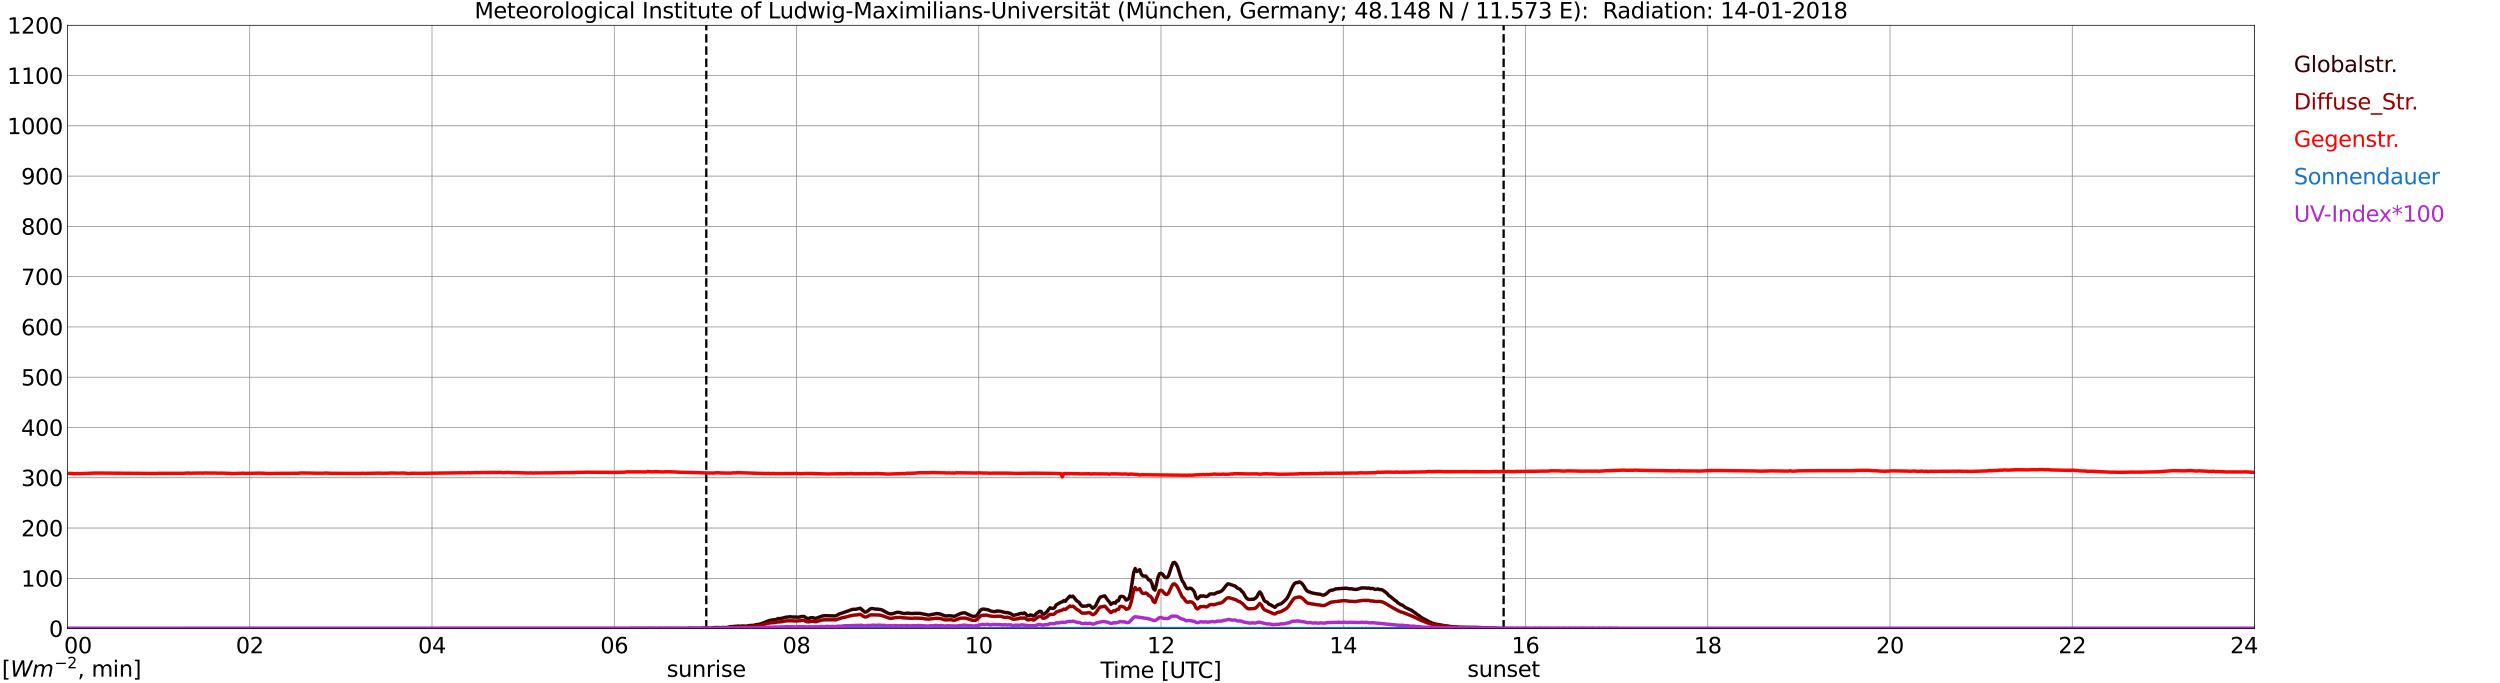<?xml version="1.0" encoding="utf-8" standalone="no"?>
<!DOCTYPE svg PUBLIC "-//W3C//DTD SVG 1.1//EN"
  "http://www.w3.org/Graphics/SVG/1.1/DTD/svg11.dtd">
<svg xmlns:xlink="http://www.w3.org/1999/xlink" width="1085.4pt" height="296.64pt" viewBox="0 0 1085.4 296.64" xmlns="http://www.w3.org/2000/svg" version="1.1">
 <defs>
  <style type="text/css">*{stroke-linejoin: round; stroke-linecap: butt}</style>
 </defs>
 <g id="figure_1">
  <g id="patch_1">
   <path d="M 0 296.64 
L 1085.4 296.64 
L 1085.4 0 
L 0 0 
z
" style="fill: #ffffff"/>
  </g>
  <g id="axes_1">
   <g id="patch_2">
    <path d="M 29.306 272.909 
L 978.814 272.909 
L 978.814 10.976 
L 29.306 10.976 
z
" style="fill: #ffffff"/>
   </g>
   <g id="patch_3">
    <path d="M 978.814 272.909 
L 978.814 272.909 
L 978.814 10.976 
L 978.814 10.976 
z
" clip-path="url(#pf81e299987)" style="fill: #d3d3d3; opacity: 0.25; stroke: #d3d3d3; stroke-linejoin: miter"/>
   </g>
   <g id="matplotlib.axis_1">
    <g id="xtick_1">
     <g id="line2d_1">
      <path d="M 29.306 272.909 
L 29.306 10.976 
" clip-path="url(#pf81e299987)" style="fill: none; stroke: #808080; stroke-width: 0.3; stroke-linecap: square"/>
     </g>
     <g id="line2d_2"/>
     <g id="text_1">
      <!--    00 -->
      <g transform="translate(18.733 283.627) scale(0.095 -0.095)">
       <defs>
        <path id="DejaVuSans-20" transform="scale(0.016)"/>
        <path id="DejaVuSans-30" d="M 2034 4250 
Q 1547 4250 1301 3770 
Q 1056 3291 1056 2328 
Q 1056 1369 1301 889 
Q 1547 409 2034 409 
Q 2525 409 2770 889 
Q 3016 1369 3016 2328 
Q 3016 3291 2770 3770 
Q 2525 4250 2034 4250 
z
M 2034 4750 
Q 2819 4750 3233 4129 
Q 3647 3509 3647 2328 
Q 3647 1150 3233 529 
Q 2819 -91 2034 -91 
Q 1250 -91 836 529 
Q 422 1150 422 2328 
Q 422 3509 836 4129 
Q 1250 4750 2034 4750 
z
" transform="scale(0.016)"/>
       </defs>
       <use xlink:href="#DejaVuSans-20"/>
       <use xlink:href="#DejaVuSans-20" transform="translate(31.787 0)"/>
       <use xlink:href="#DejaVuSans-20" transform="translate(63.574 0)"/>
       <use xlink:href="#DejaVuSans-30" transform="translate(95.361 0)"/>
       <use xlink:href="#DejaVuSans-30" transform="translate(158.984 0)"/>
      </g>
     </g>
    </g>
    <g id="xtick_2">
     <g id="line2d_3">
      <path d="M 108.431 272.909 
L 108.431 10.976 
" clip-path="url(#pf81e299987)" style="fill: none; stroke: #808080; stroke-width: 0.3; stroke-linecap: square"/>
     </g>
     <g id="line2d_4"/>
     <g id="text_2">
      <!-- 02 -->
      <g transform="translate(102.387 283.627) scale(0.095 -0.095)">
       <defs>
        <path id="DejaVuSans-32" d="M 1228 531 
L 3431 531 
L 3431 0 
L 469 0 
L 469 531 
Q 828 903 1448 1529 
Q 2069 2156 2228 2338 
Q 2531 2678 2651 2914 
Q 2772 3150 2772 3378 
Q 2772 3750 2511 3984 
Q 2250 4219 1831 4219 
Q 1534 4219 1204 4116 
Q 875 4013 500 3803 
L 500 4441 
Q 881 4594 1212 4672 
Q 1544 4750 1819 4750 
Q 2544 4750 2975 4387 
Q 3406 4025 3406 3419 
Q 3406 3131 3298 2873 
Q 3191 2616 2906 2266 
Q 2828 2175 2409 1742 
Q 1991 1309 1228 531 
z
" transform="scale(0.016)"/>
       </defs>
       <use xlink:href="#DejaVuSans-30"/>
       <use xlink:href="#DejaVuSans-32" transform="translate(63.623 0)"/>
      </g>
     </g>
    </g>
    <g id="xtick_3">
     <g id="line2d_5">
      <path d="M 187.557 272.909 
L 187.557 10.976 
" clip-path="url(#pf81e299987)" style="fill: none; stroke: #808080; stroke-width: 0.3; stroke-linecap: square"/>
     </g>
     <g id="line2d_6"/>
     <g id="text_3">
      <!-- 04 -->
      <g transform="translate(181.513 283.627) scale(0.095 -0.095)">
       <defs>
        <path id="DejaVuSans-34" d="M 2419 4116 
L 825 1625 
L 2419 1625 
L 2419 4116 
z
M 2253 4666 
L 3047 4666 
L 3047 1625 
L 3713 1625 
L 3713 1100 
L 3047 1100 
L 3047 0 
L 2419 0 
L 2419 1100 
L 313 1100 
L 313 1709 
L 2253 4666 
z
" transform="scale(0.016)"/>
       </defs>
       <use xlink:href="#DejaVuSans-30"/>
       <use xlink:href="#DejaVuSans-34" transform="translate(63.623 0)"/>
      </g>
     </g>
    </g>
    <g id="xtick_4">
     <g id="line2d_7">
      <path d="M 266.683 272.909 
L 266.683 10.976 
" clip-path="url(#pf81e299987)" style="fill: none; stroke: #808080; stroke-width: 0.3; stroke-linecap: square"/>
     </g>
     <g id="line2d_8"/>
     <g id="text_4">
      <!-- 06 -->
      <g transform="translate(260.638 283.627) scale(0.095 -0.095)">
       <defs>
        <path id="DejaVuSans-36" d="M 2113 2584 
Q 1688 2584 1439 2293 
Q 1191 2003 1191 1497 
Q 1191 994 1439 701 
Q 1688 409 2113 409 
Q 2538 409 2786 701 
Q 3034 994 3034 1497 
Q 3034 2003 2786 2293 
Q 2538 2584 2113 2584 
z
M 3366 4563 
L 3366 3988 
Q 3128 4100 2886 4159 
Q 2644 4219 2406 4219 
Q 1781 4219 1451 3797 
Q 1122 3375 1075 2522 
Q 1259 2794 1537 2939 
Q 1816 3084 2150 3084 
Q 2853 3084 3261 2657 
Q 3669 2231 3669 1497 
Q 3669 778 3244 343 
Q 2819 -91 2113 -91 
Q 1303 -91 875 529 
Q 447 1150 447 2328 
Q 447 3434 972 4092 
Q 1497 4750 2381 4750 
Q 2619 4750 2861 4703 
Q 3103 4656 3366 4563 
z
" transform="scale(0.016)"/>
       </defs>
       <use xlink:href="#DejaVuSans-30"/>
       <use xlink:href="#DejaVuSans-36" transform="translate(63.623 0)"/>
      </g>
     </g>
    </g>
    <g id="xtick_5">
     <g id="line2d_9">
      <path d="M 345.808 272.909 
L 345.808 10.976 
" clip-path="url(#pf81e299987)" style="fill: none; stroke: #808080; stroke-width: 0.3; stroke-linecap: square"/>
     </g>
     <g id="line2d_10"/>
     <g id="text_5">
      <!-- 08 -->
      <g transform="translate(339.764 283.627) scale(0.095 -0.095)">
       <defs>
        <path id="DejaVuSans-38" d="M 2034 2216 
Q 1584 2216 1326 1975 
Q 1069 1734 1069 1313 
Q 1069 891 1326 650 
Q 1584 409 2034 409 
Q 2484 409 2743 651 
Q 3003 894 3003 1313 
Q 3003 1734 2745 1975 
Q 2488 2216 2034 2216 
z
M 1403 2484 
Q 997 2584 770 2862 
Q 544 3141 544 3541 
Q 544 4100 942 4425 
Q 1341 4750 2034 4750 
Q 2731 4750 3128 4425 
Q 3525 4100 3525 3541 
Q 3525 3141 3298 2862 
Q 3072 2584 2669 2484 
Q 3125 2378 3379 2068 
Q 3634 1759 3634 1313 
Q 3634 634 3220 271 
Q 2806 -91 2034 -91 
Q 1263 -91 848 271 
Q 434 634 434 1313 
Q 434 1759 690 2068 
Q 947 2378 1403 2484 
z
M 1172 3481 
Q 1172 3119 1398 2916 
Q 1625 2713 2034 2713 
Q 2441 2713 2670 2916 
Q 2900 3119 2900 3481 
Q 2900 3844 2670 4047 
Q 2441 4250 2034 4250 
Q 1625 4250 1398 4047 
Q 1172 3844 1172 3481 
z
" transform="scale(0.016)"/>
       </defs>
       <use xlink:href="#DejaVuSans-30"/>
       <use xlink:href="#DejaVuSans-38" transform="translate(63.623 0)"/>
      </g>
     </g>
    </g>
    <g id="xtick_6">
     <g id="line2d_11">
      <path d="M 424.934 272.909 
L 424.934 10.976 
" clip-path="url(#pf81e299987)" style="fill: none; stroke: #808080; stroke-width: 0.3; stroke-linecap: square"/>
     </g>
     <g id="line2d_12"/>
     <g id="text_6">
      <!-- 10 -->
      <g transform="translate(418.89 283.627) scale(0.095 -0.095)">
       <defs>
        <path id="DejaVuSans-31" d="M 794 531 
L 1825 531 
L 1825 4091 
L 703 3866 
L 703 4441 
L 1819 4666 
L 2450 4666 
L 2450 531 
L 3481 531 
L 3481 0 
L 794 0 
L 794 531 
z
" transform="scale(0.016)"/>
       </defs>
       <use xlink:href="#DejaVuSans-31"/>
       <use xlink:href="#DejaVuSans-30" transform="translate(63.623 0)"/>
      </g>
     </g>
    </g>
    <g id="xtick_7">
     <g id="line2d_13">
      <path d="M 504.06 272.909 
L 504.06 10.976 
" clip-path="url(#pf81e299987)" style="fill: none; stroke: #808080; stroke-width: 0.3; stroke-linecap: square"/>
     </g>
     <g id="line2d_14"/>
     <g id="text_7">
      <!-- 12 -->
      <g transform="translate(498.015 283.627) scale(0.095 -0.095)">
       <use xlink:href="#DejaVuSans-31"/>
       <use xlink:href="#DejaVuSans-32" transform="translate(63.623 0)"/>
      </g>
     </g>
    </g>
    <g id="xtick_8">
     <g id="line2d_15">
      <path d="M 583.185 272.909 
L 583.185 10.976 
" clip-path="url(#pf81e299987)" style="fill: none; stroke: #808080; stroke-width: 0.3; stroke-linecap: square"/>
     </g>
     <g id="line2d_16"/>
     <g id="text_8">
      <!-- 14 -->
      <g transform="translate(577.141 283.627) scale(0.095 -0.095)">
       <use xlink:href="#DejaVuSans-31"/>
       <use xlink:href="#DejaVuSans-34" transform="translate(63.623 0)"/>
      </g>
     </g>
    </g>
    <g id="xtick_9">
     <g id="line2d_17">
      <path d="M 662.311 272.909 
L 662.311 10.976 
" clip-path="url(#pf81e299987)" style="fill: none; stroke: #808080; stroke-width: 0.3; stroke-linecap: square"/>
     </g>
     <g id="line2d_18"/>
     <g id="text_9">
      <!-- 16 -->
      <g transform="translate(656.267 283.627) scale(0.095 -0.095)">
       <use xlink:href="#DejaVuSans-31"/>
       <use xlink:href="#DejaVuSans-36" transform="translate(63.623 0)"/>
      </g>
     </g>
    </g>
    <g id="xtick_10">
     <g id="line2d_19">
      <path d="M 741.437 272.909 
L 741.437 10.976 
" clip-path="url(#pf81e299987)" style="fill: none; stroke: #808080; stroke-width: 0.3; stroke-linecap: square"/>
     </g>
     <g id="line2d_20"/>
     <g id="text_10">
      <!-- 18 -->
      <g transform="translate(735.392 283.627) scale(0.095 -0.095)">
       <use xlink:href="#DejaVuSans-31"/>
       <use xlink:href="#DejaVuSans-38" transform="translate(63.623 0)"/>
      </g>
     </g>
    </g>
    <g id="xtick_11">
     <g id="line2d_21">
      <path d="M 820.562 272.909 
L 820.562 10.976 
" clip-path="url(#pf81e299987)" style="fill: none; stroke: #808080; stroke-width: 0.3; stroke-linecap: square"/>
     </g>
     <g id="line2d_22"/>
     <g id="text_11">
      <!-- 20 -->
      <g transform="translate(814.518 283.627) scale(0.095 -0.095)">
       <use xlink:href="#DejaVuSans-32"/>
       <use xlink:href="#DejaVuSans-30" transform="translate(63.623 0)"/>
      </g>
     </g>
    </g>
    <g id="xtick_12">
     <g id="line2d_23">
      <path d="M 899.688 272.909 
L 899.688 10.976 
" clip-path="url(#pf81e299987)" style="fill: none; stroke: #808080; stroke-width: 0.3; stroke-linecap: square"/>
     </g>
     <g id="line2d_24"/>
     <g id="text_12">
      <!-- 22 -->
      <g transform="translate(893.644 283.627) scale(0.095 -0.095)">
       <use xlink:href="#DejaVuSans-32"/>
       <use xlink:href="#DejaVuSans-32" transform="translate(63.623 0)"/>
      </g>
     </g>
    </g>
    <g id="xtick_13">
     <g id="line2d_25">
      <path d="M 978.814 272.909 
L 978.814 10.976 
" clip-path="url(#pf81e299987)" style="fill: none; stroke: #808080; stroke-width: 0.3; stroke-linecap: square"/>
     </g>
     <g id="line2d_26"/>
     <g id="text_13">
      <!-- 24    -->
      <g transform="translate(968.241 283.627) scale(0.095 -0.095)">
       <use xlink:href="#DejaVuSans-32"/>
       <use xlink:href="#DejaVuSans-34" transform="translate(63.623 0)"/>
       <use xlink:href="#DejaVuSans-20" transform="translate(127.246 0)"/>
       <use xlink:href="#DejaVuSans-20" transform="translate(159.033 0)"/>
       <use xlink:href="#DejaVuSans-20" transform="translate(190.82 0)"/>
      </g>
     </g>
    </g>
    <g id="text_14">
     <!-- Time [UTC] -->
     <g transform="translate(477.806 294.322) scale(0.095 -0.095)">
      <defs>
       <path id="DejaVuSans-54" d="M -19 4666 
L 3928 4666 
L 3928 4134 
L 2272 4134 
L 2272 0 
L 1638 0 
L 1638 4134 
L -19 4134 
L -19 4666 
z
" transform="scale(0.016)"/>
       <path id="DejaVuSans-69" d="M 603 3500 
L 1178 3500 
L 1178 0 
L 603 0 
L 603 3500 
z
M 603 4863 
L 1178 4863 
L 1178 4134 
L 603 4134 
L 603 4863 
z
" transform="scale(0.016)"/>
       <path id="DejaVuSans-6d" d="M 3328 2828 
Q 3544 3216 3844 3400 
Q 4144 3584 4550 3584 
Q 5097 3584 5394 3201 
Q 5691 2819 5691 2113 
L 5691 0 
L 5113 0 
L 5113 2094 
Q 5113 2597 4934 2840 
Q 4756 3084 4391 3084 
Q 3944 3084 3684 2787 
Q 3425 2491 3425 1978 
L 3425 0 
L 2847 0 
L 2847 2094 
Q 2847 2600 2669 2842 
Q 2491 3084 2119 3084 
Q 1678 3084 1418 2786 
Q 1159 2488 1159 1978 
L 1159 0 
L 581 0 
L 581 3500 
L 1159 3500 
L 1159 2956 
Q 1356 3278 1631 3431 
Q 1906 3584 2284 3584 
Q 2666 3584 2933 3390 
Q 3200 3197 3328 2828 
z
" transform="scale(0.016)"/>
       <path id="DejaVuSans-65" d="M 3597 1894 
L 3597 1613 
L 953 1613 
Q 991 1019 1311 708 
Q 1631 397 2203 397 
Q 2534 397 2845 478 
Q 3156 559 3463 722 
L 3463 178 
Q 3153 47 2828 -22 
Q 2503 -91 2169 -91 
Q 1331 -91 842 396 
Q 353 884 353 1716 
Q 353 2575 817 3079 
Q 1281 3584 2069 3584 
Q 2775 3584 3186 3129 
Q 3597 2675 3597 1894 
z
M 3022 2063 
Q 3016 2534 2758 2815 
Q 2500 3097 2075 3097 
Q 1594 3097 1305 2825 
Q 1016 2553 972 2059 
L 3022 2063 
z
" transform="scale(0.016)"/>
       <path id="DejaVuSans-5b" d="M 550 4863 
L 1875 4863 
L 1875 4416 
L 1125 4416 
L 1125 -397 
L 1875 -397 
L 1875 -844 
L 550 -844 
L 550 4863 
z
" transform="scale(0.016)"/>
       <path id="DejaVuSans-55" d="M 556 4666 
L 1191 4666 
L 1191 1831 
Q 1191 1081 1462 751 
Q 1734 422 2344 422 
Q 2950 422 3222 751 
Q 3494 1081 3494 1831 
L 3494 4666 
L 4128 4666 
L 4128 1753 
Q 4128 841 3676 375 
Q 3225 -91 2344 -91 
Q 1459 -91 1007 375 
Q 556 841 556 1753 
L 556 4666 
z
" transform="scale(0.016)"/>
       <path id="DejaVuSans-43" d="M 4122 4306 
L 4122 3641 
Q 3803 3938 3442 4084 
Q 3081 4231 2675 4231 
Q 1875 4231 1450 3742 
Q 1025 3253 1025 2328 
Q 1025 1406 1450 917 
Q 1875 428 2675 428 
Q 3081 428 3442 575 
Q 3803 722 4122 1019 
L 4122 359 
Q 3791 134 3420 21 
Q 3050 -91 2638 -91 
Q 1578 -91 968 557 
Q 359 1206 359 2328 
Q 359 3453 968 4101 
Q 1578 4750 2638 4750 
Q 3056 4750 3426 4639 
Q 3797 4528 4122 4306 
z
" transform="scale(0.016)"/>
       <path id="DejaVuSans-5d" d="M 1947 4863 
L 1947 -844 
L 622 -844 
L 622 -397 
L 1369 -397 
L 1369 4416 
L 622 4416 
L 622 4863 
L 1947 4863 
z
" transform="scale(0.016)"/>
      </defs>
      <use xlink:href="#DejaVuSans-54"/>
      <use xlink:href="#DejaVuSans-69" transform="translate(57.959 0)"/>
      <use xlink:href="#DejaVuSans-6d" transform="translate(85.742 0)"/>
      <use xlink:href="#DejaVuSans-65" transform="translate(183.154 0)"/>
      <use xlink:href="#DejaVuSans-20" transform="translate(244.678 0)"/>
      <use xlink:href="#DejaVuSans-5b" transform="translate(276.465 0)"/>
      <use xlink:href="#DejaVuSans-55" transform="translate(315.479 0)"/>
      <use xlink:href="#DejaVuSans-54" transform="translate(388.672 0)"/>
      <use xlink:href="#DejaVuSans-43" transform="translate(443.881 0)"/>
      <use xlink:href="#DejaVuSans-5d" transform="translate(513.705 0)"/>
     </g>
    </g>
   </g>
   <g id="matplotlib.axis_2">
    <g id="ytick_1">
     <g id="line2d_27">
      <path d="M 29.306 272.909 
L 978.814 272.909 
" clip-path="url(#pf81e299987)" style="fill: none; stroke: #808080; stroke-width: 0.3; stroke-linecap: square"/>
     </g>
     <g id="line2d_28"/>
     <g id="text_15">
      <!-- 0 -->
      <g transform="translate(21.261 276.518) scale(0.095 -0.095)">
       <use xlink:href="#DejaVuSans-30"/>
      </g>
     </g>
    </g>
    <g id="ytick_2">
     <g id="line2d_29">
      <path d="M 29.306 251.081 
L 978.814 251.081 
" clip-path="url(#pf81e299987)" style="fill: none; stroke: #808080; stroke-width: 0.3; stroke-linecap: square"/>
     </g>
     <g id="line2d_30"/>
     <g id="text_16">
      <!-- 100 -->
      <g transform="translate(9.173 254.69) scale(0.095 -0.095)">
       <use xlink:href="#DejaVuSans-31"/>
       <use xlink:href="#DejaVuSans-30" transform="translate(63.623 0)"/>
       <use xlink:href="#DejaVuSans-30" transform="translate(127.246 0)"/>
      </g>
     </g>
    </g>
    <g id="ytick_3">
     <g id="line2d_31">
      <path d="M 29.306 229.253 
L 978.814 229.253 
" clip-path="url(#pf81e299987)" style="fill: none; stroke: #808080; stroke-width: 0.3; stroke-linecap: square"/>
     </g>
     <g id="line2d_32"/>
     <g id="text_17">
      <!-- 200 -->
      <g transform="translate(9.173 232.863) scale(0.095 -0.095)">
       <use xlink:href="#DejaVuSans-32"/>
       <use xlink:href="#DejaVuSans-30" transform="translate(63.623 0)"/>
       <use xlink:href="#DejaVuSans-30" transform="translate(127.246 0)"/>
      </g>
     </g>
    </g>
    <g id="ytick_4">
     <g id="line2d_33">
      <path d="M 29.306 207.426 
L 978.814 207.426 
" clip-path="url(#pf81e299987)" style="fill: none; stroke: #808080; stroke-width: 0.3; stroke-linecap: square"/>
     </g>
     <g id="line2d_34"/>
     <g id="text_18">
      <!-- 300 -->
      <g transform="translate(9.173 211.035) scale(0.095 -0.095)">
       <defs>
        <path id="DejaVuSans-33" d="M 2597 2516 
Q 3050 2419 3304 2112 
Q 3559 1806 3559 1356 
Q 3559 666 3084 287 
Q 2609 -91 1734 -91 
Q 1441 -91 1130 -33 
Q 819 25 488 141 
L 488 750 
Q 750 597 1062 519 
Q 1375 441 1716 441 
Q 2309 441 2620 675 
Q 2931 909 2931 1356 
Q 2931 1769 2642 2001 
Q 2353 2234 1838 2234 
L 1294 2234 
L 1294 2753 
L 1863 2753 
Q 2328 2753 2575 2939 
Q 2822 3125 2822 3475 
Q 2822 3834 2567 4026 
Q 2313 4219 1838 4219 
Q 1578 4219 1281 4162 
Q 984 4106 628 3988 
L 628 4550 
Q 988 4650 1302 4700 
Q 1616 4750 1894 4750 
Q 2613 4750 3031 4423 
Q 3450 4097 3450 3541 
Q 3450 3153 3228 2886 
Q 3006 2619 2597 2516 
z
" transform="scale(0.016)"/>
       </defs>
       <use xlink:href="#DejaVuSans-33"/>
       <use xlink:href="#DejaVuSans-30" transform="translate(63.623 0)"/>
       <use xlink:href="#DejaVuSans-30" transform="translate(127.246 0)"/>
      </g>
     </g>
    </g>
    <g id="ytick_5">
     <g id="line2d_35">
      <path d="M 29.306 185.598 
L 978.814 185.598 
" clip-path="url(#pf81e299987)" style="fill: none; stroke: #808080; stroke-width: 0.3; stroke-linecap: square"/>
     </g>
     <g id="line2d_36"/>
     <g id="text_19">
      <!-- 400 -->
      <g transform="translate(9.173 189.207) scale(0.095 -0.095)">
       <use xlink:href="#DejaVuSans-34"/>
       <use xlink:href="#DejaVuSans-30" transform="translate(63.623 0)"/>
       <use xlink:href="#DejaVuSans-30" transform="translate(127.246 0)"/>
      </g>
     </g>
    </g>
    <g id="ytick_6">
     <g id="line2d_37">
      <path d="M 29.306 163.77 
L 978.814 163.77 
" clip-path="url(#pf81e299987)" style="fill: none; stroke: #808080; stroke-width: 0.3; stroke-linecap: square"/>
     </g>
     <g id="line2d_38"/>
     <g id="text_20">
      <!-- 500 -->
      <g transform="translate(9.173 167.379) scale(0.095 -0.095)">
       <defs>
        <path id="DejaVuSans-35" d="M 691 4666 
L 3169 4666 
L 3169 4134 
L 1269 4134 
L 1269 2991 
Q 1406 3038 1543 3061 
Q 1681 3084 1819 3084 
Q 2600 3084 3056 2656 
Q 3513 2228 3513 1497 
Q 3513 744 3044 326 
Q 2575 -91 1722 -91 
Q 1428 -91 1123 -41 
Q 819 9 494 109 
L 494 744 
Q 775 591 1075 516 
Q 1375 441 1709 441 
Q 2250 441 2565 725 
Q 2881 1009 2881 1497 
Q 2881 1984 2565 2268 
Q 2250 2553 1709 2553 
Q 1456 2553 1204 2497 
Q 953 2441 691 2322 
L 691 4666 
z
" transform="scale(0.016)"/>
       </defs>
       <use xlink:href="#DejaVuSans-35"/>
       <use xlink:href="#DejaVuSans-30" transform="translate(63.623 0)"/>
       <use xlink:href="#DejaVuSans-30" transform="translate(127.246 0)"/>
      </g>
     </g>
    </g>
    <g id="ytick_7">
     <g id="line2d_39">
      <path d="M 29.306 141.942 
L 978.814 141.942 
" clip-path="url(#pf81e299987)" style="fill: none; stroke: #808080; stroke-width: 0.3; stroke-linecap: square"/>
     </g>
     <g id="line2d_40"/>
     <g id="text_21">
      <!-- 600 -->
      <g transform="translate(9.173 145.551) scale(0.095 -0.095)">
       <use xlink:href="#DejaVuSans-36"/>
       <use xlink:href="#DejaVuSans-30" transform="translate(63.623 0)"/>
       <use xlink:href="#DejaVuSans-30" transform="translate(127.246 0)"/>
      </g>
     </g>
    </g>
    <g id="ytick_8">
     <g id="line2d_41">
      <path d="M 29.306 120.114 
L 978.814 120.114 
" clip-path="url(#pf81e299987)" style="fill: none; stroke: #808080; stroke-width: 0.3; stroke-linecap: square"/>
     </g>
     <g id="line2d_42"/>
     <g id="text_22">
      <!-- 700 -->
      <g transform="translate(9.173 123.724) scale(0.095 -0.095)">
       <defs>
        <path id="DejaVuSans-37" d="M 525 4666 
L 3525 4666 
L 3525 4397 
L 1831 0 
L 1172 0 
L 2766 4134 
L 525 4134 
L 525 4666 
z
" transform="scale(0.016)"/>
       </defs>
       <use xlink:href="#DejaVuSans-37"/>
       <use xlink:href="#DejaVuSans-30" transform="translate(63.623 0)"/>
       <use xlink:href="#DejaVuSans-30" transform="translate(127.246 0)"/>
      </g>
     </g>
    </g>
    <g id="ytick_9">
     <g id="line2d_43">
      <path d="M 29.306 98.287 
L 978.814 98.287 
" clip-path="url(#pf81e299987)" style="fill: none; stroke: #808080; stroke-width: 0.3; stroke-linecap: square"/>
     </g>
     <g id="line2d_44"/>
     <g id="text_23">
      <!-- 800 -->
      <g transform="translate(9.173 101.896) scale(0.095 -0.095)">
       <use xlink:href="#DejaVuSans-38"/>
       <use xlink:href="#DejaVuSans-30" transform="translate(63.623 0)"/>
       <use xlink:href="#DejaVuSans-30" transform="translate(127.246 0)"/>
      </g>
     </g>
    </g>
    <g id="ytick_10">
     <g id="line2d_45">
      <path d="M 29.306 76.459 
L 978.814 76.459 
" clip-path="url(#pf81e299987)" style="fill: none; stroke: #808080; stroke-width: 0.3; stroke-linecap: square"/>
     </g>
     <g id="line2d_46"/>
     <g id="text_24">
      <!-- 900 -->
      <g transform="translate(9.173 80.068) scale(0.095 -0.095)">
       <defs>
        <path id="DejaVuSans-39" d="M 703 97 
L 703 672 
Q 941 559 1184 500 
Q 1428 441 1663 441 
Q 2288 441 2617 861 
Q 2947 1281 2994 2138 
Q 2813 1869 2534 1725 
Q 2256 1581 1919 1581 
Q 1219 1581 811 2004 
Q 403 2428 403 3163 
Q 403 3881 828 4315 
Q 1253 4750 1959 4750 
Q 2769 4750 3195 4129 
Q 3622 3509 3622 2328 
Q 3622 1225 3098 567 
Q 2575 -91 1691 -91 
Q 1453 -91 1209 -44 
Q 966 3 703 97 
z
M 1959 2075 
Q 2384 2075 2632 2365 
Q 2881 2656 2881 3163 
Q 2881 3666 2632 3958 
Q 2384 4250 1959 4250 
Q 1534 4250 1286 3958 
Q 1038 3666 1038 3163 
Q 1038 2656 1286 2365 
Q 1534 2075 1959 2075 
z
" transform="scale(0.016)"/>
       </defs>
       <use xlink:href="#DejaVuSans-39"/>
       <use xlink:href="#DejaVuSans-30" transform="translate(63.623 0)"/>
       <use xlink:href="#DejaVuSans-30" transform="translate(127.246 0)"/>
      </g>
     </g>
    </g>
    <g id="ytick_11">
     <g id="line2d_47">
      <path d="M 29.306 54.631 
L 978.814 54.631 
" clip-path="url(#pf81e299987)" style="fill: none; stroke: #808080; stroke-width: 0.3; stroke-linecap: square"/>
     </g>
     <g id="line2d_48"/>
     <g id="text_25">
      <!-- 1000 -->
      <g transform="translate(3.128 58.24) scale(0.095 -0.095)">
       <use xlink:href="#DejaVuSans-31"/>
       <use xlink:href="#DejaVuSans-30" transform="translate(63.623 0)"/>
       <use xlink:href="#DejaVuSans-30" transform="translate(127.246 0)"/>
       <use xlink:href="#DejaVuSans-30" transform="translate(190.869 0)"/>
      </g>
     </g>
    </g>
    <g id="ytick_12">
     <g id="line2d_49">
      <path d="M 29.306 32.803 
L 978.814 32.803 
" clip-path="url(#pf81e299987)" style="fill: none; stroke: #808080; stroke-width: 0.3; stroke-linecap: square"/>
     </g>
     <g id="line2d_50"/>
     <g id="text_26">
      <!-- 1100 -->
      <g transform="translate(3.128 36.413) scale(0.095 -0.095)">
       <use xlink:href="#DejaVuSans-31"/>
       <use xlink:href="#DejaVuSans-31" transform="translate(63.623 0)"/>
       <use xlink:href="#DejaVuSans-30" transform="translate(127.246 0)"/>
       <use xlink:href="#DejaVuSans-30" transform="translate(190.869 0)"/>
      </g>
     </g>
    </g>
    <g id="ytick_13">
     <g id="line2d_51">
      <path d="M 29.306 10.976 
L 978.814 10.976 
" clip-path="url(#pf81e299987)" style="fill: none; stroke: #808080; stroke-width: 0.3; stroke-linecap: square"/>
     </g>
     <g id="line2d_52"/>
     <g id="text_27">
      <!-- 1200 -->
      <g transform="translate(3.128 14.585) scale(0.095 -0.095)">
       <use xlink:href="#DejaVuSans-31"/>
       <use xlink:href="#DejaVuSans-32" transform="translate(63.623 0)"/>
       <use xlink:href="#DejaVuSans-30" transform="translate(127.246 0)"/>
       <use xlink:href="#DejaVuSans-30" transform="translate(190.869 0)"/>
      </g>
     </g>
    </g>
   </g>
   <g id="line2d_53">
    <path d="M 306.641 272.909 
L 306.641 10.976 
" clip-path="url(#pf81e299987)" style="fill: none; stroke-dasharray: 3.7,1.6; stroke-dashoffset: 0; stroke: #000000"/>
   </g>
   <g id="line2d_54">
    <path d="M 652.816 272.909 
L 652.816 10.976 
" clip-path="url(#pf81e299987)" style="fill: none; stroke-dasharray: 3.7,1.6; stroke-dashoffset: 0; stroke: #000000"/>
   </g>
   <g id="line2d_55">
    <path d="M 29.306 272.909 
L 298.333 272.909 
L 298.992 272.749 
L 304.267 272.867 
L 304.927 272.719 
L 305.586 272.719 
L 306.246 272.839 
L 307.564 272.808 
L 308.224 272.808 
L 310.861 272.424 
L 312.839 272.512 
L 314.158 272.394 
L 314.818 272.483 
L 316.136 272.394 
L 316.796 272.127 
L 320.752 271.802 
L 321.411 271.948 
L 322.071 271.772 
L 324.049 271.861 
L 325.368 271.595 
L 327.346 271.475 
L 328.665 271.149 
L 329.324 271.121 
L 330.643 270.735 
L 333.94 269.432 
L 335.918 269.076 
L 336.577 269.076 
L 337.896 268.543 
L 338.555 268.602 
L 339.874 268.336 
L 341.193 267.98 
L 342.512 267.832 
L 343.171 267.773 
L 344.49 267.921 
L 345.149 267.862 
L 346.468 267.98 
L 347.127 267.893 
L 347.787 267.685 
L 349.105 267.655 
L 350.424 268.515 
L 351.083 268.543 
L 351.743 268.246 
L 352.402 268.159 
L 353.062 268.218 
L 353.721 268.425 
L 354.38 268.425 
L 357.018 267.447 
L 358.337 267.299 
L 362.293 267.417 
L 362.952 267.358 
L 364.271 266.59 
L 367.568 265.494 
L 369.546 264.752 
L 370.206 264.544 
L 371.524 264.516 
L 373.502 264.071 
L 375.481 265.76 
L 376.14 265.671 
L 376.799 265.225 
L 377.459 264.634 
L 378.118 264.25 
L 378.777 264.189 
L 380.096 264.457 
L 380.756 264.427 
L 382.734 264.723 
L 385.371 266.144 
L 386.031 266.441 
L 386.69 266.529 
L 387.349 266.5 
L 389.328 265.878 
L 389.987 265.819 
L 391.306 266.085 
L 391.965 266.293 
L 392.624 266.382 
L 393.943 266.175 
L 395.262 266.321 
L 395.921 266.382 
L 397.24 266.293 
L 399.218 266.293 
L 400.537 266.5 
L 403.175 267.063 
L 406.471 266.411 
L 407.79 266.5 
L 408.45 266.677 
L 410.428 267.447 
L 411.746 267.358 
L 412.406 267.33 
L 414.384 267.596 
L 417.022 266.352 
L 418.34 266.055 
L 419 266.114 
L 421.637 267.358 
L 422.297 267.565 
L 422.956 267.596 
L 423.615 267.506 
L 424.275 267.004 
L 425.593 265.018 
L 426.253 264.544 
L 426.912 264.427 
L 428.89 264.723 
L 430.209 265.287 
L 431.528 265.553 
L 432.187 265.494 
L 432.847 265.256 
L 434.165 265.374 
L 436.803 265.996 
L 437.462 265.968 
L 438.781 266.382 
L 440.1 267.271 
L 440.759 266.974 
L 441.419 266.884 
L 443.397 266.234 
L 444.056 266.441 
L 444.716 266.085 
L 445.375 266.59 
L 446.034 267.299 
L 446.694 267.358 
L 447.353 266.974 
L 448.012 267.122 
L 448.672 267.478 
L 449.331 267.063 
L 449.991 266.321 
L 451.309 265.404 
L 451.969 265.463 
L 452.628 266.529 
L 453.287 266.649 
L 454.606 265.581 
L 455.266 264.575 
L 455.925 263.894 
L 456.584 264.101 
L 457.244 264.189 
L 457.903 263.804 
L 458.563 262.619 
L 460.541 261.495 
L 461.2 261.316 
L 461.859 260.783 
L 462.519 261.08 
L 463.178 260.192 
L 464.497 258.799 
L 465.156 259.096 
L 465.816 258.83 
L 467.134 260.458 
L 467.794 261.08 
L 468.453 261.465 
L 469.113 262.473 
L 469.772 263.154 
L 471.75 263.154 
L 472.409 262.798 
L 473.069 262.798 
L 473.728 263.361 
L 474.388 264.071 
L 475.047 263.715 
L 475.706 262.975 
L 477.025 260.22 
L 477.685 259.245 
L 479.003 258.83 
L 479.663 258.71 
L 480.981 260.607 
L 481.641 261.347 
L 482.3 262.412 
L 482.96 261.91 
L 483.619 261.613 
L 484.278 261.879 
L 484.938 260.842 
L 485.597 260.814 
L 486.256 259.125 
L 486.916 258.889 
L 487.575 259.007 
L 488.235 259.48 
L 488.894 260.517 
L 489.553 260.279 
L 490.213 259.629 
L 490.872 257.112 
L 492.191 248.582 
L 492.85 246.833 
L 493.51 248.136 
L 494.169 247.842 
L 494.828 247.307 
L 495.488 249.204 
L 496.147 250.033 
L 496.807 250.121 
L 497.466 250.092 
L 498.785 251.81 
L 499.444 251.987 
L 500.103 253.321 
L 500.763 255.602 
L 501.422 256.193 
L 502.082 253.705 
L 502.741 250.684 
L 503.4 249.114 
L 504.06 248.907 
L 504.719 249.263 
L 505.379 250.21 
L 506.038 250.773 
L 506.697 250.743 
L 507.357 249.944 
L 508.675 245.827 
L 509.335 244.317 
L 509.994 244.168 
L 510.654 244.908 
L 511.313 246.272 
L 512.632 250.476 
L 513.291 252.194 
L 513.95 253.113 
L 514.61 254.565 
L 515.269 255.512 
L 515.929 255.63 
L 516.588 255.335 
L 517.247 255.512 
L 517.907 256.134 
L 518.566 257.081 
L 519.226 259.214 
L 519.885 260.013 
L 521.204 258.71 
L 521.863 258.83 
L 522.522 258.71 
L 523.182 258.917 
L 523.841 259.007 
L 524.501 258.681 
L 525.16 257.942 
L 525.819 257.821 
L 527.138 257.911 
L 528.457 257.199 
L 529.116 257.14 
L 530.435 256.549 
L 531.094 255.837 
L 532.413 254.15 
L 533.073 253.469 
L 533.732 253.587 
L 536.369 254.506 
L 537.029 255.156 
L 537.688 255.571 
L 538.348 255.748 
L 539.007 256.608 
L 539.666 257.171 
L 540.985 259.421 
L 541.644 260.044 
L 542.304 260.251 
L 542.963 260.251 
L 543.623 260.133 
L 544.282 260.192 
L 544.941 259.777 
L 545.601 259.184 
L 546.26 257.97 
L 546.919 256.992 
L 547.579 257.763 
L 548.898 260.783 
L 549.557 261.229 
L 550.216 261.465 
L 550.876 262.294 
L 551.535 262.532 
L 553.513 263.687 
L 554.173 263.006 
L 554.832 262.591 
L 556.151 262.117 
L 556.81 261.672 
L 558.129 260.458 
L 558.788 259.718 
L 559.448 258.561 
L 560.766 255.54 
L 561.426 254.237 
L 562.085 253.321 
L 562.745 252.934 
L 563.404 252.965 
L 564.063 252.64 
L 564.723 252.816 
L 565.382 253.497 
L 566.042 254.357 
L 566.701 255.512 
L 567.36 256.431 
L 568.02 256.874 
L 568.679 257.051 
L 569.338 257.348 
L 571.317 257.763 
L 573.295 258.029 
L 573.954 258.326 
L 574.613 258.385 
L 575.273 258.177 
L 575.932 257.704 
L 577.251 256.49 
L 577.91 256.252 
L 578.57 256.224 
L 579.889 255.689 
L 582.526 255.482 
L 583.845 255.394 
L 584.504 255.364 
L 585.823 255.661 
L 586.482 255.602 
L 588.46 255.927 
L 589.779 255.719 
L 591.098 255.246 
L 592.417 255.274 
L 593.076 255.274 
L 593.736 255.394 
L 594.395 255.274 
L 595.054 255.571 
L 595.714 255.423 
L 596.373 255.602 
L 597.032 255.927 
L 598.351 255.689 
L 599.011 256.016 
L 599.67 255.955 
L 600.329 256.224 
L 601.648 257.171 
L 602.307 257.763 
L 602.967 258.561 
L 603.626 258.976 
L 605.604 260.635 
L 606.264 261.05 
L 606.923 261.731 
L 608.242 262.56 
L 608.901 262.739 
L 610.22 263.776 
L 612.858 264.99 
L 614.176 265.937 
L 617.473 268.336 
L 619.451 269.342 
L 620.111 269.787 
L 622.089 270.645 
L 623.408 270.973 
L 631.32 272.394 
L 632.639 272.394 
L 634.617 272.483 
L 638.573 272.542 
L 639.892 272.691 
L 642.53 272.778 
L 643.848 272.909 
L 978.154 272.909 
L 978.154 272.909 
" clip-path="url(#pf81e299987)" style="fill: none; stroke: #330000; stroke-width: 1.5; stroke-linecap: square"/>
   </g>
   <g id="line2d_56">
    <path d="M 29.306 272.909 
L 304.267 272.837 
L 305.586 272.795 
L 306.905 272.795 
L 311.521 272.712 
L 314.818 272.586 
L 316.136 272.503 
L 317.455 272.376 
L 321.411 272.291 
L 327.346 271.831 
L 330.643 271.368 
L 332.621 270.822 
L 333.94 270.486 
L 336.577 270.276 
L 337.896 269.984 
L 338.555 270.025 
L 339.874 269.816 
L 341.193 269.563 
L 343.171 269.521 
L 345.808 269.606 
L 347.127 269.521 
L 348.446 269.353 
L 349.105 269.438 
L 350.424 269.94 
L 351.083 269.984 
L 352.402 269.731 
L 353.062 269.731 
L 353.721 269.899 
L 354.38 269.899 
L 356.359 269.312 
L 357.677 269.102 
L 362.952 269.102 
L 364.93 268.388 
L 366.909 267.969 
L 368.887 267.423 
L 370.865 267.046 
L 372.184 266.961 
L 372.843 266.793 
L 373.502 266.751 
L 374.162 267.087 
L 374.821 267.592 
L 375.481 267.884 
L 376.14 267.843 
L 376.799 267.548 
L 377.459 267.129 
L 378.118 266.961 
L 379.437 266.961 
L 382.074 267.046 
L 383.393 267.423 
L 386.031 268.388 
L 386.69 268.471 
L 388.009 268.303 
L 388.668 268.137 
L 390.646 268.052 
L 391.965 268.22 
L 395.921 268.471 
L 397.24 268.347 
L 399.878 268.43 
L 400.537 268.471 
L 401.856 268.724 
L 403.175 268.807 
L 404.493 268.639 
L 406.471 268.43 
L 407.79 268.471 
L 408.45 268.556 
L 409.768 269.017 
L 410.428 269.144 
L 413.065 269.061 
L 413.725 269.27 
L 414.384 269.312 
L 417.022 268.388 
L 419 268.347 
L 419.659 268.471 
L 421.637 269.144 
L 422.297 269.312 
L 423.615 269.312 
L 424.275 268.849 
L 425.593 267.506 
L 426.253 267.17 
L 427.572 267.087 
L 428.231 267.046 
L 430.209 267.506 
L 431.528 267.633 
L 434.165 267.506 
L 436.144 268.052 
L 437.462 267.969 
L 438.781 268.347 
L 439.44 268.683 
L 440.1 268.892 
L 442.078 268.598 
L 442.737 268.347 
L 443.397 268.303 
L 444.056 268.43 
L 444.716 268.262 
L 445.375 268.598 
L 446.034 269.102 
L 446.694 269.144 
L 447.353 268.892 
L 448.012 268.934 
L 448.672 269.229 
L 449.331 268.934 
L 449.991 268.347 
L 451.309 267.548 
L 451.969 267.592 
L 452.628 268.347 
L 453.287 268.43 
L 454.606 267.801 
L 455.266 267.129 
L 455.925 266.751 
L 457.244 266.751 
L 457.903 266.5 
L 458.563 265.701 
L 459.881 265.282 
L 461.2 264.863 
L 461.859 264.442 
L 462.519 264.651 
L 464.497 263.099 
L 465.156 263.35 
L 465.816 263.182 
L 467.794 264.736 
L 468.453 265.029 
L 469.113 265.701 
L 469.772 266.205 
L 471.75 266.164 
L 472.409 265.996 
L 473.069 265.996 
L 474.388 266.878 
L 475.047 266.666 
L 475.706 266.12 
L 477.025 264.191 
L 477.685 263.518 
L 478.344 263.477 
L 479.663 263.182 
L 482.3 265.996 
L 483.619 265.114 
L 484.278 265.282 
L 484.938 264.61 
L 485.597 264.568 
L 486.256 263.35 
L 486.916 263.267 
L 487.575 263.436 
L 488.235 263.728 
L 488.894 264.527 
L 489.553 264.4 
L 490.213 263.981 
L 490.872 262.301 
L 491.532 259.616 
L 492.191 256.298 
L 492.85 255.082 
L 493.51 256.047 
L 494.169 255.964 
L 494.828 255.543 
L 495.488 256.97 
L 496.147 257.642 
L 496.807 257.642 
L 497.466 257.433 
L 498.125 257.811 
L 498.785 258.607 
L 499.444 258.817 
L 500.103 259.657 
L 500.763 261.209 
L 501.422 261.589 
L 503.4 256.466 
L 504.06 256.256 
L 504.719 256.593 
L 505.379 257.433 
L 506.038 258.02 
L 506.697 258.062 
L 507.357 257.474 
L 508.675 254.536 
L 509.335 253.569 
L 509.994 253.528 
L 510.654 254.074 
L 511.313 255.041 
L 513.291 259.194 
L 513.95 259.699 
L 514.61 260.749 
L 515.269 261.421 
L 515.929 261.421 
L 516.588 261.253 
L 517.247 261.336 
L 517.907 261.672 
L 518.566 262.427 
L 519.226 263.896 
L 519.885 264.4 
L 521.204 263.35 
L 521.863 263.392 
L 522.522 263.309 
L 523.841 263.518 
L 524.501 263.182 
L 525.16 262.595 
L 525.819 262.427 
L 526.479 262.554 
L 527.138 262.554 
L 529.116 261.923 
L 529.776 261.84 
L 530.435 261.63 
L 531.094 261.168 
L 532.413 259.867 
L 533.073 259.531 
L 533.732 259.531 
L 536.369 260.329 
L 537.688 261.085 
L 538.348 261.253 
L 539.666 262.259 
L 540.985 263.687 
L 541.644 264.191 
L 542.304 264.317 
L 544.282 264.232 
L 544.941 264.064 
L 545.601 263.604 
L 546.919 262.008 
L 547.579 262.637 
L 548.238 263.813 
L 548.898 264.695 
L 552.854 266.415 
L 553.513 266.583 
L 554.832 265.786 
L 555.491 265.743 
L 556.151 265.533 
L 558.129 264.442 
L 558.788 263.938 
L 559.448 263.182 
L 561.426 260.244 
L 562.085 259.657 
L 563.404 259.28 
L 564.063 259.194 
L 564.723 259.321 
L 565.382 259.699 
L 567.36 261.63 
L 568.02 261.923 
L 571.976 262.595 
L 572.635 262.595 
L 573.954 262.89 
L 574.613 262.931 
L 575.273 262.763 
L 577.91 261.421 
L 583.185 260.79 
L 584.504 260.832 
L 585.823 261.043 
L 588.46 261.168 
L 590.439 260.832 
L 591.757 260.663 
L 594.395 260.663 
L 595.054 260.958 
L 595.714 260.875 
L 597.032 261.126 
L 599.011 261.126 
L 600.329 261.377 
L 601.648 262.049 
L 604.945 264.023 
L 607.582 265.409 
L 608.242 265.701 
L 608.901 265.828 
L 611.539 266.878 
L 613.517 267.675 
L 616.814 269.27 
L 619.451 270.32 
L 621.429 270.99 
L 623.408 271.326 
L 625.386 271.494 
L 627.364 271.789 
L 628.683 271.872 
L 630.001 272.04 
L 631.32 272.123 
L 631.98 272.123 
L 633.298 272.291 
L 641.211 272.376 
L 647.805 272.712 
L 648.464 272.669 
L 651.102 272.909 
L 978.154 272.909 
L 978.154 272.909 
" clip-path="url(#pf81e299987)" style="fill: none; stroke: #990000; stroke-width: 1.5; stroke-linecap: square"/>
   </g>
   <g id="line2d_57">
    <path d="M 29.306 205.537 
L 31.284 205.561 
L 31.943 205.631 
L 33.262 205.594 
L 34.581 205.64 
L 35.9 205.585 
L 37.878 205.522 
L 40.515 205.4 
L 43.153 205.385 
L 67.55 205.564 
L 68.869 205.502 
L 70.187 205.492 
L 79.419 205.511 
L 81.397 205.367 
L 82.716 205.437 
L 87.331 205.369 
L 87.991 205.437 
L 88.65 205.348 
L 92.606 205.398 
L 93.266 205.352 
L 94.584 205.437 
L 96.563 205.411 
L 98.541 205.478 
L 99.86 205.498 
L 100.519 205.612 
L 105.794 205.43 
L 106.453 205.522 
L 109.091 205.487 
L 113.047 205.393 
L 113.707 205.492 
L 114.366 205.437 
L 115.685 205.548 
L 117.003 205.559 
L 122.938 205.502 
L 124.257 205.509 
L 128.872 205.463 
L 129.532 205.5 
L 130.191 205.363 
L 134.147 205.374 
L 136.785 205.441 
L 140.082 205.459 
L 141.4 205.367 
L 144.038 205.5 
L 156.566 205.542 
L 157.226 205.463 
L 158.544 205.529 
L 164.479 205.404 
L 166.457 205.465 
L 169.094 205.422 
L 169.754 205.352 
L 171.732 205.409 
L 173.051 205.435 
L 175.029 205.358 
L 177.666 205.594 
L 178.326 205.463 
L 183.601 205.511 
L 184.92 205.47 
L 200.085 205.271 
L 202.063 205.297 
L 203.382 205.219 
L 204.042 205.31 
L 205.36 205.201 
L 215.91 205.116 
L 217.229 205.092 
L 218.548 205.219 
L 220.526 205.118 
L 221.845 205.21 
L 223.164 205.197 
L 224.482 205.221 
L 229.757 205.365 
L 230.417 205.271 
L 231.076 205.382 
L 232.395 205.328 
L 240.308 205.289 
L 241.626 205.236 
L 248.88 205.158 
L 250.198 205.099 
L 252.176 205.086 
L 254.155 205.035 
L 255.473 205.016 
L 257.451 205.04 
L 266.683 205.107 
L 270.639 205 
L 271.298 205.003 
L 271.958 204.861 
L 277.892 204.872 
L 279.87 204.898 
L 280.53 204.878 
L 281.189 204.706 
L 283.167 204.861 
L 284.486 204.752 
L 287.783 204.909 
L 289.102 204.797 
L 293.058 204.902 
L 295.036 205.048 
L 301.63 205.149 
L 304.927 205.278 
L 309.543 205.385 
L 311.521 205.236 
L 312.839 205.33 
L 314.158 205.365 
L 317.455 205.406 
L 318.114 205.28 
L 319.433 205.313 
L 320.093 205.19 
L 331.302 205.566 
L 332.621 205.596 
L 333.94 205.548 
L 334.599 205.633 
L 335.918 205.553 
L 336.577 205.625 
L 337.896 205.625 
L 345.808 205.557 
L 347.787 205.66 
L 349.765 205.555 
L 352.402 205.555 
L 353.721 205.605 
L 358.996 205.775 
L 365.59 205.666 
L 366.249 205.714 
L 367.568 205.612 
L 368.887 205.644 
L 369.546 205.557 
L 370.865 205.703 
L 372.843 205.677 
L 375.481 205.627 
L 376.799 205.695 
L 380.756 205.594 
L 382.074 205.623 
L 385.371 205.823 
L 391.965 205.609 
L 392.624 205.666 
L 393.943 205.461 
L 395.921 205.457 
L 397.24 205.398 
L 399.218 205.238 
L 403.175 205.238 
L 405.153 205.138 
L 406.471 205.208 
L 407.79 205.247 
L 409.768 205.262 
L 411.087 205.345 
L 411.746 205.31 
L 413.065 205.367 
L 413.725 205.324 
L 414.384 205.42 
L 415.043 205.256 
L 423.615 205.361 
L 425.593 205.299 
L 426.912 205.398 
L 428.231 205.367 
L 429.55 205.465 
L 431.528 205.404 
L 436.803 205.415 
L 438.781 205.439 
L 440.759 205.527 
L 442.078 205.54 
L 448.012 205.444 
L 449.991 205.444 
L 460.541 205.581 
L 461.2 207.033 
L 461.859 205.581 
L 467.794 205.647 
L 469.113 205.745 
L 473.069 205.679 
L 473.728 205.823 
L 474.388 205.708 
L 480.981 205.76 
L 481.641 205.898 
L 482.3 205.721 
L 484.278 205.734 
L 487.575 205.834 
L 488.235 205.764 
L 490.213 205.939 
L 490.872 205.788 
L 492.191 205.928 
L 494.169 206.031 
L 494.828 206.247 
L 495.488 206.101 
L 515.269 206.332 
L 516.588 206.262 
L 517.247 206.356 
L 519.226 206.173 
L 522.522 206.035 
L 523.182 206.105 
L 523.841 205.996 
L 524.501 206.077 
L 526.479 205.922 
L 527.138 205.821 
L 528.457 205.946 
L 530.435 205.919 
L 531.094 205.812 
L 531.754 205.93 
L 533.732 205.891 
L 534.391 205.754 
L 535.051 205.819 
L 535.71 205.666 
L 538.348 205.66 
L 541.644 205.76 
L 545.601 205.723 
L 546.919 205.871 
L 549.557 205.666 
L 550.876 205.754 
L 552.195 205.743 
L 554.173 205.834 
L 555.491 205.922 
L 562.085 205.797 
L 562.745 205.736 
L 563.404 205.812 
L 564.063 205.662 
L 572.635 205.605 
L 573.295 205.513 
L 574.613 205.529 
L 575.273 205.446 
L 577.251 205.478 
L 585.823 205.4 
L 587.142 205.372 
L 588.46 205.376 
L 589.12 205.389 
L 590.439 205.265 
L 592.417 205.319 
L 597.032 205.225 
L 598.351 204.99 
L 599.011 205.064 
L 602.307 204.948 
L 605.604 205.029 
L 606.264 204.909 
L 606.923 205.009 
L 611.539 204.97 
L 618.792 204.856 
L 620.77 204.682 
L 621.429 204.784 
L 623.408 204.721 
L 625.386 204.684 
L 626.705 204.769 
L 633.958 204.765 
L 635.936 204.752 
L 637.914 204.763 
L 642.53 204.776 
L 646.486 204.8 
L 649.783 204.666 
L 650.442 204.791 
L 651.761 204.688 
L 657.695 204.773 
L 658.355 204.656 
L 659.674 204.682 
L 662.311 204.669 
L 664.289 204.59 
L 665.608 204.612 
L 666.927 204.612 
L 668.905 204.549 
L 672.202 204.529 
L 673.521 204.381 
L 676.817 204.422 
L 678.796 204.544 
L 680.774 204.424 
L 682.092 204.457 
L 683.411 204.474 
L 686.708 204.57 
L 688.686 204.531 
L 692.643 204.546 
L 693.302 204.503 
L 693.961 204.603 
L 697.258 204.372 
L 699.236 204.326 
L 705.171 204.103 
L 705.83 204.188 
L 708.468 204.154 
L 709.127 204.18 
L 709.786 204.09 
L 712.424 204.206 
L 727.59 204.42 
L 728.909 204.319 
L 729.568 204.431 
L 736.162 204.479 
L 738.14 204.518 
L 742.756 204.278 
L 745.393 204.278 
L 761.878 204.47 
L 764.515 204.564 
L 769.131 204.435 
L 770.449 204.448 
L 776.384 204.54 
L 777.043 204.402 
L 778.362 204.581 
L 779.681 204.509 
L 781 204.394 
L 788.253 204.367 
L 789.572 204.326 
L 803.419 204.359 
L 804.737 204.291 
L 808.034 204.228 
L 810.672 204.21 
L 813.309 204.357 
L 814.628 204.37 
L 815.947 204.522 
L 818.584 204.608 
L 819.244 204.512 
L 819.903 204.54 
L 821.222 204.413 
L 828.475 204.54 
L 829.134 204.61 
L 831.112 204.496 
L 832.431 204.66 
L 834.409 204.542 
L 835.728 204.693 
L 836.388 204.56 
L 837.047 204.767 
L 837.706 204.64 
L 842.981 204.614 
L 848.916 204.581 
L 849.575 204.616 
L 850.235 204.538 
L 852.213 204.623 
L 853.531 204.616 
L 854.85 204.649 
L 855.51 204.686 
L 856.828 204.64 
L 862.763 204.446 
L 863.422 204.289 
L 864.741 204.346 
L 867.378 204.234 
L 868.038 204.119 
L 869.357 204.136 
L 870.016 204.031 
L 871.994 204.106 
L 875.291 203.927 
L 880.566 204.005 
L 881.885 203.918 
L 884.522 203.942 
L 885.841 203.848 
L 887.16 203.852 
L 887.819 203.972 
L 889.138 203.879 
L 890.457 204.025 
L 897.71 204.204 
L 899.029 204.16 
L 899.688 204.206 
L 900.347 204.121 
L 901.007 204.287 
L 901.666 204.256 
L 902.326 204.396 
L 905.622 204.514 
L 906.282 204.638 
L 908.26 204.612 
L 916.832 205.02 
L 917.491 204.968 
L 918.81 205.031 
L 921.448 205.048 
L 922.766 205.024 
L 926.063 204.948 
L 927.382 204.996 
L 928.701 204.985 
L 932.657 204.918 
L 935.295 204.845 
L 937.932 204.747 
L 940.57 204.575 
L 943.207 204.339 
L 948.482 204.431 
L 951.12 204.278 
L 953.757 204.522 
L 954.417 204.42 
L 958.373 204.594 
L 959.032 204.73 
L 959.692 204.623 
L 960.351 204.695 
L 961.01 204.586 
L 961.67 204.758 
L 962.989 204.741 
L 965.626 204.811 
L 966.285 204.898 
L 968.264 204.902 
L 973.539 204.909 
L 974.857 204.843 
L 978.154 205.068 
L 978.154 205.068 
" clip-path="url(#pf81e299987)" style="fill: none; stroke: #ff0000; stroke-width: 1.5; stroke-linecap: square"/>
   </g>
   <g id="line2d_58">
    <path d="M 29.306 272.909 
L 978.154 272.909 
L 978.154 272.909 
" clip-path="url(#pf81e299987)" style="fill: none; stroke: #1773cc; stroke-width: 1.5; stroke-linecap: square"/>
   </g>
   <g id="line2d_59">
    <path d="M 29.306 272.909 
L 273.277 272.909 
L 273.936 272.734 
L 275.255 272.843 
L 276.573 272.756 
L 277.892 272.843 
L 279.211 272.756 
L 280.53 272.843 
L 281.189 272.734 
L 285.805 272.865 
L 286.464 272.734 
L 288.442 272.821 
L 289.102 272.734 
L 290.42 272.843 
L 291.739 272.734 
L 293.058 272.843 
L 293.717 272.734 
L 298.333 272.843 
L 298.992 272.712 
L 300.971 272.821 
L 301.63 272.712 
L 302.949 272.821 
L 304.267 272.712 
L 305.586 272.821 
L 306.246 272.691 
L 310.861 272.778 
L 311.521 272.669 
L 312.839 272.756 
L 314.158 272.647 
L 315.477 272.756 
L 316.136 272.625 
L 328.005 272.603 
L 328.665 272.472 
L 333.28 272.407 
L 333.94 272.254 
L 335.258 272.341 
L 336.577 272.21 
L 337.896 272.276 
L 339.215 272.167 
L 340.533 272.21 
L 341.193 272.058 
L 345.808 272.188 
L 346.468 272.058 
L 348.446 272.079 
L 349.105 272.036 
L 350.424 272.232 
L 351.743 272.101 
L 353.062 272.21 
L 353.721 272.101 
L 355.699 272.145 
L 356.359 271.992 
L 358.337 272.058 
L 358.996 271.927 
L 360.315 272.036 
L 361.634 271.948 
L 362.293 272.058 
L 362.952 272.036 
L 363.612 271.861 
L 364.93 271.883 
L 365.59 271.861 
L 366.249 271.708 
L 374.162 271.468 
L 374.821 271.665 
L 375.481 271.73 
L 376.799 271.534 
L 378.118 271.555 
L 378.777 271.403 
L 380.756 271.512 
L 381.415 271.381 
L 382.734 271.555 
L 383.393 271.468 
L 384.053 271.512 
L 384.712 271.686 
L 385.371 271.73 
L 386.031 271.621 
L 388.009 271.73 
L 388.668 271.577 
L 390.646 271.73 
L 391.306 271.599 
L 392.624 271.73 
L 393.284 271.599 
L 393.943 271.599 
L 395.262 271.752 
L 396.581 271.599 
L 397.899 271.708 
L 398.559 271.555 
L 403.175 271.817 
L 403.834 271.643 
L 405.153 271.708 
L 405.812 271.555 
L 406.471 271.534 
L 407.79 271.686 
L 408.45 271.555 
L 410.428 271.817 
L 411.087 271.665 
L 415.043 271.774 
L 417.022 271.577 
L 417.681 271.577 
L 418.34 271.403 
L 419 271.425 
L 420.318 271.643 
L 420.978 271.555 
L 422.956 271.817 
L 423.615 271.621 
L 424.934 271.468 
L 426.253 271.075 
L 427.572 271.184 
L 428.231 271.053 
L 428.89 271.075 
L 429.55 271.25 
L 430.209 271.294 
L 430.869 271.141 
L 434.165 271.184 
L 435.484 271.337 
L 436.144 271.206 
L 437.462 271.359 
L 438.122 271.25 
L 438.781 271.294 
L 439.44 271.534 
L 440.1 271.599 
L 440.759 271.403 
L 442.737 271.468 
L 443.397 271.272 
L 446.694 271.621 
L 449.331 271.621 
L 449.991 271.468 
L 450.65 271.184 
L 451.309 271.075 
L 452.628 271.446 
L 453.947 271.184 
L 454.606 271.228 
L 455.266 271.053 
L 455.925 270.726 
L 457.903 270.813 
L 458.563 270.42 
L 459.881 270.42 
L 460.541 270.202 
L 461.859 270.159 
L 462.519 270.246 
L 463.178 269.918 
L 464.497 269.766 
L 465.156 269.853 
L 465.816 269.635 
L 467.794 270.268 
L 468.453 270.202 
L 469.772 270.726 
L 470.431 270.726 
L 471.091 270.595 
L 472.409 270.726 
L 473.069 270.595 
L 473.728 270.704 
L 474.388 270.988 
L 475.047 270.879 
L 476.366 270.333 
L 479.003 269.809 
L 480.981 270.159 
L 482.3 270.682 
L 482.96 270.573 
L 483.619 270.311 
L 484.278 270.464 
L 485.597 270.159 
L 486.256 269.853 
L 487.575 270.028 
L 488.235 269.962 
L 488.894 270.224 
L 489.553 270.333 
L 490.213 270.202 
L 492.191 268.063 
L 492.85 267.757 
L 497.466 268.434 
L 498.125 268.478 
L 500.103 269.111 
L 500.763 269.351 
L 501.422 269.46 
L 502.082 269.089 
L 503.4 268.107 
L 504.06 268.107 
L 505.379 268.521 
L 506.038 268.478 
L 506.697 268.565 
L 507.357 268.456 
L 508.016 267.91 
L 508.675 267.517 
L 509.994 267.496 
L 510.654 267.496 
L 511.313 267.757 
L 512.632 268.587 
L 513.95 268.914 
L 514.61 269.329 
L 515.269 269.547 
L 515.929 269.395 
L 516.588 269.416 
L 517.907 269.7 
L 518.566 269.744 
L 519.226 270.202 
L 519.885 270.355 
L 520.544 270.224 
L 521.204 269.918 
L 522.522 270.071 
L 523.182 269.984 
L 524.501 270.115 
L 526.479 269.831 
L 527.138 269.962 
L 527.797 269.918 
L 528.457 269.678 
L 530.435 269.678 
L 531.094 269.373 
L 532.413 269.176 
L 533.073 268.98 
L 533.732 268.958 
L 534.391 269.176 
L 535.051 269.242 
L 535.71 269.154 
L 536.369 269.242 
L 537.029 269.525 
L 537.688 269.635 
L 538.348 269.547 
L 539.007 269.7 
L 540.326 270.159 
L 540.985 270.202 
L 542.304 270.508 
L 542.963 270.53 
L 543.623 270.377 
L 544.941 270.53 
L 546.26 270.137 
L 546.919 270.159 
L 550.216 270.922 
L 550.876 270.857 
L 552.854 271.206 
L 554.173 271.053 
L 555.491 271.01 
L 556.151 270.835 
L 557.47 270.857 
L 558.788 270.486 
L 559.448 270.442 
L 560.107 270.224 
L 560.766 269.831 
L 561.426 269.678 
L 562.745 269.7 
L 563.404 269.547 
L 564.723 269.809 
L 565.382 269.94 
L 566.042 269.918 
L 567.36 270.289 
L 568.02 270.377 
L 568.679 270.268 
L 569.998 270.508 
L 571.317 270.399 
L 571.976 270.551 
L 572.635 270.551 
L 573.295 270.42 
L 575.273 270.551 
L 575.932 270.333 
L 581.207 270.159 
L 582.526 270.268 
L 583.185 270.137 
L 583.845 270.137 
L 585.164 270.289 
L 585.823 270.159 
L 590.439 270.289 
L 591.098 270.137 
L 592.417 270.268 
L 593.076 270.18 
L 593.736 270.224 
L 594.395 270.399 
L 595.054 270.442 
L 595.714 270.333 
L 607.582 271.49 
L 608.901 271.446 
L 610.22 271.686 
L 610.879 271.621 
L 612.858 271.905 
L 613.517 271.817 
L 615.495 272.101 
L 616.154 272.036 
L 617.473 272.254 
L 628.023 272.603 
L 628.683 272.494 
L 630.661 272.625 
L 631.32 272.516 
L 632.639 272.647 
L 633.958 272.56 
L 635.276 272.669 
L 636.595 272.56 
L 637.914 272.647 
L 638.573 272.538 
L 640.552 272.669 
L 641.211 272.56 
L 642.53 272.691 
L 643.848 272.603 
L 645.167 272.712 
L 646.486 272.625 
L 647.805 272.756 
L 648.464 272.647 
L 653.08 272.8 
L 653.739 272.691 
L 655.058 272.8 
L 656.377 272.712 
L 657.695 272.821 
L 659.014 272.712 
L 660.333 272.843 
L 660.992 272.712 
L 665.608 272.843 
L 666.267 272.734 
L 667.586 272.843 
L 668.905 272.734 
L 670.224 272.843 
L 670.883 272.734 
L 675.499 272.843 
L 676.158 272.734 
L 678.136 272.865 
L 678.796 272.734 
L 680.774 272.865 
L 681.433 272.734 
L 682.752 272.843 
L 684.071 272.756 
L 685.389 272.843 
L 686.049 272.734 
L 690.664 272.865 
L 691.324 272.734 
L 693.302 272.865 
L 693.961 272.734 
L 695.28 272.843 
L 696.599 272.756 
L 697.918 272.843 
L 699.236 272.756 
L 700.555 272.865 
L 701.874 272.756 
L 702.533 272.909 
L 978.154 272.909 
L 978.154 272.909 
" clip-path="url(#pf81e299987)" style="fill: none; stroke: #b02bcc; stroke-width: 1.5; stroke-linecap: square"/>
   </g>
   <g id="patch_4">
    <path d="M 29.306 272.909 
L 29.306 10.976 
" style="fill: none; stroke: #000000; stroke-width: 0.3; stroke-linejoin: miter; stroke-linecap: square"/>
   </g>
   <g id="patch_5">
    <path d="M 978.814 272.909 
L 978.814 10.976 
" style="fill: none; stroke: #000000; stroke-width: 0.3; stroke-linejoin: miter; stroke-linecap: square"/>
   </g>
   <g id="patch_6">
    <path d="M 29.306 272.909 
L 978.814 272.909 
" style="fill: none; stroke: #000000; stroke-width: 0.3; stroke-linejoin: miter; stroke-linecap: square"/>
   </g>
   <g id="patch_7">
    <path d="M 29.306 10.976 
L 978.814 10.976 
" style="fill: none; stroke: #000000; stroke-width: 0.3; stroke-linejoin: miter; stroke-linecap: square"/>
   </g>
   <g id="text_28">
    <!-- sunrise -->
    <g transform="translate(289.477 293.863) scale(0.095 -0.095)">
     <defs>
      <path id="DejaVuSans-73" d="M 2834 3397 
L 2834 2853 
Q 2591 2978 2328 3040 
Q 2066 3103 1784 3103 
Q 1356 3103 1142 2972 
Q 928 2841 928 2578 
Q 928 2378 1081 2264 
Q 1234 2150 1697 2047 
L 1894 2003 
Q 2506 1872 2764 1633 
Q 3022 1394 3022 966 
Q 3022 478 2636 193 
Q 2250 -91 1575 -91 
Q 1294 -91 989 -36 
Q 684 19 347 128 
L 347 722 
Q 666 556 975 473 
Q 1284 391 1588 391 
Q 1994 391 2212 530 
Q 2431 669 2431 922 
Q 2431 1156 2273 1281 
Q 2116 1406 1581 1522 
L 1381 1569 
Q 847 1681 609 1914 
Q 372 2147 372 2553 
Q 372 3047 722 3315 
Q 1072 3584 1716 3584 
Q 2034 3584 2315 3537 
Q 2597 3491 2834 3397 
z
" transform="scale(0.016)"/>
      <path id="DejaVuSans-75" d="M 544 1381 
L 544 3500 
L 1119 3500 
L 1119 1403 
Q 1119 906 1312 657 
Q 1506 409 1894 409 
Q 2359 409 2629 706 
Q 2900 1003 2900 1516 
L 2900 3500 
L 3475 3500 
L 3475 0 
L 2900 0 
L 2900 538 
Q 2691 219 2414 64 
Q 2138 -91 1772 -91 
Q 1169 -91 856 284 
Q 544 659 544 1381 
z
M 1991 3584 
L 1991 3584 
z
" transform="scale(0.016)"/>
      <path id="DejaVuSans-6e" d="M 3513 2113 
L 3513 0 
L 2938 0 
L 2938 2094 
Q 2938 2591 2744 2837 
Q 2550 3084 2163 3084 
Q 1697 3084 1428 2787 
Q 1159 2491 1159 1978 
L 1159 0 
L 581 0 
L 581 3500 
L 1159 3500 
L 1159 2956 
Q 1366 3272 1645 3428 
Q 1925 3584 2291 3584 
Q 2894 3584 3203 3211 
Q 3513 2838 3513 2113 
z
" transform="scale(0.016)"/>
      <path id="DejaVuSans-72" d="M 2631 2963 
Q 2534 3019 2420 3045 
Q 2306 3072 2169 3072 
Q 1681 3072 1420 2755 
Q 1159 2438 1159 1844 
L 1159 0 
L 581 0 
L 581 3500 
L 1159 3500 
L 1159 2956 
Q 1341 3275 1631 3429 
Q 1922 3584 2338 3584 
Q 2397 3584 2469 3576 
Q 2541 3569 2628 3553 
L 2631 2963 
z
" transform="scale(0.016)"/>
     </defs>
     <use xlink:href="#DejaVuSans-73"/>
     <use xlink:href="#DejaVuSans-75" transform="translate(52.1 0)"/>
     <use xlink:href="#DejaVuSans-6e" transform="translate(115.479 0)"/>
     <use xlink:href="#DejaVuSans-72" transform="translate(178.857 0)"/>
     <use xlink:href="#DejaVuSans-69" transform="translate(219.971 0)"/>
     <use xlink:href="#DejaVuSans-73" transform="translate(247.754 0)"/>
     <use xlink:href="#DejaVuSans-65" transform="translate(299.854 0)"/>
    </g>
   </g>
   <g id="text_29">
    <!-- sunset -->
    <g transform="translate(637.062 293.863) scale(0.095 -0.095)">
     <defs>
      <path id="DejaVuSans-74" d="M 1172 4494 
L 1172 3500 
L 2356 3500 
L 2356 3053 
L 1172 3053 
L 1172 1153 
Q 1172 725 1289 603 
Q 1406 481 1766 481 
L 2356 481 
L 2356 0 
L 1766 0 
Q 1100 0 847 248 
Q 594 497 594 1153 
L 594 3053 
L 172 3053 
L 172 3500 
L 594 3500 
L 594 4494 
L 1172 4494 
z
" transform="scale(0.016)"/>
     </defs>
     <use xlink:href="#DejaVuSans-73"/>
     <use xlink:href="#DejaVuSans-75" transform="translate(52.1 0)"/>
     <use xlink:href="#DejaVuSans-6e" transform="translate(115.479 0)"/>
     <use xlink:href="#DejaVuSans-73" transform="translate(178.857 0)"/>
     <use xlink:href="#DejaVuSans-65" transform="translate(230.957 0)"/>
     <use xlink:href="#DejaVuSans-74" transform="translate(292.48 0)"/>
    </g>
   </g>
   <g id="text_30">
    <!-- [$Wm^{-2}$, min] -->
    <g transform="translate(0.821 293.863) scale(0.095 -0.095)">
     <defs>
      <path id="DejaVuSans-Oblique-57" d="M 616 4666 
L 1228 4666 
L 1453 697 
L 3213 4666 
L 3916 4666 
L 4147 697 
L 5888 4666 
L 6528 4666 
L 4453 0 
L 3659 0 
L 3444 3891 
L 1697 0 
L 903 0 
L 616 4666 
z
" transform="scale(0.016)"/>
      <path id="DejaVuSans-Oblique-6d" d="M 5747 2113 
L 5338 0 
L 4763 0 
L 5166 2094 
Q 5191 2228 5203 2325 
Q 5216 2422 5216 2491 
Q 5216 2772 5059 2928 
Q 4903 3084 4622 3084 
Q 4203 3084 3875 2770 
Q 3547 2456 3450 1953 
L 3066 0 
L 2491 0 
L 2900 2094 
Q 2925 2209 2937 2307 
Q 2950 2406 2950 2484 
Q 2950 2769 2794 2926 
Q 2638 3084 2363 3084 
Q 1938 3084 1609 2770 
Q 1281 2456 1184 1953 
L 800 0 
L 225 0 
L 909 3500 
L 1484 3500 
L 1375 2956 
Q 1609 3263 1923 3423 
Q 2238 3584 2597 3584 
Q 2978 3584 3223 3384 
Q 3469 3184 3519 2828 
Q 3781 3197 4126 3390 
Q 4472 3584 4856 3584 
Q 5306 3584 5551 3325 
Q 5797 3066 5797 2591 
Q 5797 2488 5784 2364 
Q 5772 2241 5747 2113 
z
" transform="scale(0.016)"/>
      <path id="DejaVuSans-2212" d="M 678 2272 
L 4684 2272 
L 4684 1741 
L 678 1741 
L 678 2272 
z
" transform="scale(0.016)"/>
      <path id="DejaVuSans-2c" d="M 750 794 
L 1409 794 
L 1409 256 
L 897 -744 
L 494 -744 
L 750 256 
L 750 794 
z
" transform="scale(0.016)"/>
     </defs>
     <use xlink:href="#DejaVuSans-5b" transform="translate(0 0.766)"/>
     <use xlink:href="#DejaVuSans-Oblique-57" transform="translate(39.014 0.766)"/>
     <use xlink:href="#DejaVuSans-Oblique-6d" transform="translate(137.891 0.766)"/>
     <use xlink:href="#DejaVuSans-2212" transform="translate(239.953 39.047) scale(0.7)"/>
     <use xlink:href="#DejaVuSans-32" transform="translate(298.605 39.047) scale(0.7)"/>
     <use xlink:href="#DejaVuSans-2c" transform="translate(345.875 0.766)"/>
     <use xlink:href="#DejaVuSans-20" transform="translate(377.663 0.766)"/>
     <use xlink:href="#DejaVuSans-6d" transform="translate(409.45 0.766)"/>
     <use xlink:href="#DejaVuSans-69" transform="translate(506.862 0.766)"/>
     <use xlink:href="#DejaVuSans-6e" transform="translate(534.645 0.766)"/>
     <use xlink:href="#DejaVuSans-5d" transform="translate(598.024 0.766)"/>
    </g>
   </g>
   <g id="text_31">
    <!-- Globalstr. -->
    <g style="fill: #330000" transform="translate(995.905 31.291) scale(0.095 -0.095)">
     <defs>
      <path id="DejaVuSans-47" d="M 3809 666 
L 3809 1919 
L 2778 1919 
L 2778 2438 
L 4434 2438 
L 4434 434 
Q 4069 175 3628 42 
Q 3188 -91 2688 -91 
Q 1594 -91 976 548 
Q 359 1188 359 2328 
Q 359 3472 976 4111 
Q 1594 4750 2688 4750 
Q 3144 4750 3555 4637 
Q 3966 4525 4313 4306 
L 4313 3634 
Q 3963 3931 3569 4081 
Q 3175 4231 2741 4231 
Q 1884 4231 1454 3753 
Q 1025 3275 1025 2328 
Q 1025 1384 1454 906 
Q 1884 428 2741 428 
Q 3075 428 3337 486 
Q 3600 544 3809 666 
z
" transform="scale(0.016)"/>
      <path id="DejaVuSans-6c" d="M 603 4863 
L 1178 4863 
L 1178 0 
L 603 0 
L 603 4863 
z
" transform="scale(0.016)"/>
      <path id="DejaVuSans-6f" d="M 1959 3097 
Q 1497 3097 1228 2736 
Q 959 2375 959 1747 
Q 959 1119 1226 758 
Q 1494 397 1959 397 
Q 2419 397 2687 759 
Q 2956 1122 2956 1747 
Q 2956 2369 2687 2733 
Q 2419 3097 1959 3097 
z
M 1959 3584 
Q 2709 3584 3137 3096 
Q 3566 2609 3566 1747 
Q 3566 888 3137 398 
Q 2709 -91 1959 -91 
Q 1206 -91 779 398 
Q 353 888 353 1747 
Q 353 2609 779 3096 
Q 1206 3584 1959 3584 
z
" transform="scale(0.016)"/>
      <path id="DejaVuSans-62" d="M 3116 1747 
Q 3116 2381 2855 2742 
Q 2594 3103 2138 3103 
Q 1681 3103 1420 2742 
Q 1159 2381 1159 1747 
Q 1159 1113 1420 752 
Q 1681 391 2138 391 
Q 2594 391 2855 752 
Q 3116 1113 3116 1747 
z
M 1159 2969 
Q 1341 3281 1617 3432 
Q 1894 3584 2278 3584 
Q 2916 3584 3314 3078 
Q 3713 2572 3713 1747 
Q 3713 922 3314 415 
Q 2916 -91 2278 -91 
Q 1894 -91 1617 61 
Q 1341 213 1159 525 
L 1159 0 
L 581 0 
L 581 4863 
L 1159 4863 
L 1159 2969 
z
" transform="scale(0.016)"/>
      <path id="DejaVuSans-61" d="M 2194 1759 
Q 1497 1759 1228 1600 
Q 959 1441 959 1056 
Q 959 750 1161 570 
Q 1363 391 1709 391 
Q 2188 391 2477 730 
Q 2766 1069 2766 1631 
L 2766 1759 
L 2194 1759 
z
M 3341 1997 
L 3341 0 
L 2766 0 
L 2766 531 
Q 2569 213 2275 61 
Q 1981 -91 1556 -91 
Q 1019 -91 701 211 
Q 384 513 384 1019 
Q 384 1609 779 1909 
Q 1175 2209 1959 2209 
L 2766 2209 
L 2766 2266 
Q 2766 2663 2505 2880 
Q 2244 3097 1772 3097 
Q 1472 3097 1187 3025 
Q 903 2953 641 2809 
L 641 3341 
Q 956 3463 1253 3523 
Q 1550 3584 1831 3584 
Q 2591 3584 2966 3190 
Q 3341 2797 3341 1997 
z
" transform="scale(0.016)"/>
      <path id="DejaVuSans-2e" d="M 684 794 
L 1344 794 
L 1344 0 
L 684 0 
L 684 794 
z
" transform="scale(0.016)"/>
     </defs>
     <use xlink:href="#DejaVuSans-47"/>
     <use xlink:href="#DejaVuSans-6c" transform="translate(77.49 0)"/>
     <use xlink:href="#DejaVuSans-6f" transform="translate(105.273 0)"/>
     <use xlink:href="#DejaVuSans-62" transform="translate(166.455 0)"/>
     <use xlink:href="#DejaVuSans-61" transform="translate(229.932 0)"/>
     <use xlink:href="#DejaVuSans-6c" transform="translate(291.211 0)"/>
     <use xlink:href="#DejaVuSans-73" transform="translate(318.994 0)"/>
     <use xlink:href="#DejaVuSans-74" transform="translate(371.094 0)"/>
     <use xlink:href="#DejaVuSans-72" transform="translate(410.303 0)"/>
     <use xlink:href="#DejaVuSans-2e" transform="translate(442.291 0)"/>
    </g>
   </g>
   <g id="text_32">
    <!-- Diffuse_Str. -->
    <g style="fill: #990000" transform="translate(995.905 47.531) scale(0.095 -0.095)">
     <defs>
      <path id="DejaVuSans-44" d="M 1259 4147 
L 1259 519 
L 2022 519 
Q 2988 519 3436 956 
Q 3884 1394 3884 2338 
Q 3884 3275 3436 3711 
Q 2988 4147 2022 4147 
L 1259 4147 
z
M 628 4666 
L 1925 4666 
Q 3281 4666 3915 4102 
Q 4550 3538 4550 2338 
Q 4550 1131 3912 565 
Q 3275 0 1925 0 
L 628 0 
L 628 4666 
z
" transform="scale(0.016)"/>
      <path id="DejaVuSans-66" d="M 2375 4863 
L 2375 4384 
L 1825 4384 
Q 1516 4384 1395 4259 
Q 1275 4134 1275 3809 
L 1275 3500 
L 2222 3500 
L 2222 3053 
L 1275 3053 
L 1275 0 
L 697 0 
L 697 3053 
L 147 3053 
L 147 3500 
L 697 3500 
L 697 3744 
Q 697 4328 969 4595 
Q 1241 4863 1831 4863 
L 2375 4863 
z
" transform="scale(0.016)"/>
      <path id="DejaVuSans-5f" d="M 3263 -1063 
L 3263 -1509 
L -63 -1509 
L -63 -1063 
L 3263 -1063 
z
" transform="scale(0.016)"/>
      <path id="DejaVuSans-53" d="M 3425 4513 
L 3425 3897 
Q 3066 4069 2747 4153 
Q 2428 4238 2131 4238 
Q 1616 4238 1336 4038 
Q 1056 3838 1056 3469 
Q 1056 3159 1242 3001 
Q 1428 2844 1947 2747 
L 2328 2669 
Q 3034 2534 3370 2195 
Q 3706 1856 3706 1288 
Q 3706 609 3251 259 
Q 2797 -91 1919 -91 
Q 1588 -91 1214 -16 
Q 841 59 441 206 
L 441 856 
Q 825 641 1194 531 
Q 1563 422 1919 422 
Q 2459 422 2753 634 
Q 3047 847 3047 1241 
Q 3047 1584 2836 1778 
Q 2625 1972 2144 2069 
L 1759 2144 
Q 1053 2284 737 2584 
Q 422 2884 422 3419 
Q 422 4038 858 4394 
Q 1294 4750 2059 4750 
Q 2388 4750 2728 4690 
Q 3069 4631 3425 4513 
z
" transform="scale(0.016)"/>
     </defs>
     <use xlink:href="#DejaVuSans-44"/>
     <use xlink:href="#DejaVuSans-69" transform="translate(77.002 0)"/>
     <use xlink:href="#DejaVuSans-66" transform="translate(104.785 0)"/>
     <use xlink:href="#DejaVuSans-66" transform="translate(139.99 0)"/>
     <use xlink:href="#DejaVuSans-75" transform="translate(175.195 0)"/>
     <use xlink:href="#DejaVuSans-73" transform="translate(238.574 0)"/>
     <use xlink:href="#DejaVuSans-65" transform="translate(290.674 0)"/>
     <use xlink:href="#DejaVuSans-5f" transform="translate(352.197 0)"/>
     <use xlink:href="#DejaVuSans-53" transform="translate(402.197 0)"/>
     <use xlink:href="#DejaVuSans-74" transform="translate(465.674 0)"/>
     <use xlink:href="#DejaVuSans-72" transform="translate(504.883 0)"/>
     <use xlink:href="#DejaVuSans-2e" transform="translate(536.871 0)"/>
    </g>
   </g>
   <g id="text_33">
    <!-- Gegenstr. -->
    <g style="fill: #ff0000" transform="translate(995.905 63.771) scale(0.095 -0.095)">
     <defs>
      <path id="DejaVuSans-67" d="M 2906 1791 
Q 2906 2416 2648 2759 
Q 2391 3103 1925 3103 
Q 1463 3103 1205 2759 
Q 947 2416 947 1791 
Q 947 1169 1205 825 
Q 1463 481 1925 481 
Q 2391 481 2648 825 
Q 2906 1169 2906 1791 
z
M 3481 434 
Q 3481 -459 3084 -895 
Q 2688 -1331 1869 -1331 
Q 1566 -1331 1297 -1286 
Q 1028 -1241 775 -1147 
L 775 -588 
Q 1028 -725 1275 -790 
Q 1522 -856 1778 -856 
Q 2344 -856 2625 -561 
Q 2906 -266 2906 331 
L 2906 616 
Q 2728 306 2450 153 
Q 2172 0 1784 0 
Q 1141 0 747 490 
Q 353 981 353 1791 
Q 353 2603 747 3093 
Q 1141 3584 1784 3584 
Q 2172 3584 2450 3431 
Q 2728 3278 2906 2969 
L 2906 3500 
L 3481 3500 
L 3481 434 
z
" transform="scale(0.016)"/>
     </defs>
     <use xlink:href="#DejaVuSans-47"/>
     <use xlink:href="#DejaVuSans-65" transform="translate(77.49 0)"/>
     <use xlink:href="#DejaVuSans-67" transform="translate(139.014 0)"/>
     <use xlink:href="#DejaVuSans-65" transform="translate(202.49 0)"/>
     <use xlink:href="#DejaVuSans-6e" transform="translate(264.014 0)"/>
     <use xlink:href="#DejaVuSans-73" transform="translate(327.393 0)"/>
     <use xlink:href="#DejaVuSans-74" transform="translate(379.492 0)"/>
     <use xlink:href="#DejaVuSans-72" transform="translate(418.701 0)"/>
     <use xlink:href="#DejaVuSans-2e" transform="translate(450.689 0)"/>
    </g>
   </g>
   <g id="text_34">
    <!-- Sonnendauer -->
    <g style="fill: #1773cc" transform="translate(995.905 80.01) scale(0.095 -0.095)">
     <defs>
      <path id="DejaVuSans-64" d="M 2906 2969 
L 2906 4863 
L 3481 4863 
L 3481 0 
L 2906 0 
L 2906 525 
Q 2725 213 2448 61 
Q 2172 -91 1784 -91 
Q 1150 -91 751 415 
Q 353 922 353 1747 
Q 353 2572 751 3078 
Q 1150 3584 1784 3584 
Q 2172 3584 2448 3432 
Q 2725 3281 2906 2969 
z
M 947 1747 
Q 947 1113 1208 752 
Q 1469 391 1925 391 
Q 2381 391 2643 752 
Q 2906 1113 2906 1747 
Q 2906 2381 2643 2742 
Q 2381 3103 1925 3103 
Q 1469 3103 1208 2742 
Q 947 2381 947 1747 
z
" transform="scale(0.016)"/>
     </defs>
     <use xlink:href="#DejaVuSans-53"/>
     <use xlink:href="#DejaVuSans-6f" transform="translate(63.477 0)"/>
     <use xlink:href="#DejaVuSans-6e" transform="translate(124.658 0)"/>
     <use xlink:href="#DejaVuSans-6e" transform="translate(188.037 0)"/>
     <use xlink:href="#DejaVuSans-65" transform="translate(251.416 0)"/>
     <use xlink:href="#DejaVuSans-6e" transform="translate(312.939 0)"/>
     <use xlink:href="#DejaVuSans-64" transform="translate(376.318 0)"/>
     <use xlink:href="#DejaVuSans-61" transform="translate(439.795 0)"/>
     <use xlink:href="#DejaVuSans-75" transform="translate(501.074 0)"/>
     <use xlink:href="#DejaVuSans-65" transform="translate(564.453 0)"/>
     <use xlink:href="#DejaVuSans-72" transform="translate(625.977 0)"/>
    </g>
   </g>
   <g id="text_35">
    <!-- UV-Index*100 -->
    <g style="fill: #b02bcc" transform="translate(995.905 96.25) scale(0.095 -0.095)">
     <defs>
      <path id="DejaVuSans-56" d="M 1831 0 
L 50 4666 
L 709 4666 
L 2188 738 
L 3669 4666 
L 4325 4666 
L 2547 0 
L 1831 0 
z
" transform="scale(0.016)"/>
      <path id="DejaVuSans-2d" d="M 313 2009 
L 1997 2009 
L 1997 1497 
L 313 1497 
L 313 2009 
z
" transform="scale(0.016)"/>
      <path id="DejaVuSans-49" d="M 628 4666 
L 1259 4666 
L 1259 0 
L 628 0 
L 628 4666 
z
" transform="scale(0.016)"/>
      <path id="DejaVuSans-78" d="M 3513 3500 
L 2247 1797 
L 3578 0 
L 2900 0 
L 1881 1375 
L 863 0 
L 184 0 
L 1544 1831 
L 300 3500 
L 978 3500 
L 1906 2253 
L 2834 3500 
L 3513 3500 
z
" transform="scale(0.016)"/>
      <path id="DejaVuSans-2a" d="M 3009 3897 
L 1888 3291 
L 3009 2681 
L 2828 2375 
L 1778 3009 
L 1778 1831 
L 1422 1831 
L 1422 3009 
L 372 2375 
L 191 2681 
L 1313 3291 
L 191 3897 
L 372 4206 
L 1422 3572 
L 1422 4750 
L 1778 4750 
L 1778 3572 
L 2828 4206 
L 3009 3897 
z
" transform="scale(0.016)"/>
     </defs>
     <use xlink:href="#DejaVuSans-55"/>
     <use xlink:href="#DejaVuSans-56" transform="translate(73.193 0)"/>
     <use xlink:href="#DejaVuSans-2d" transform="translate(135.727 0)"/>
     <use xlink:href="#DejaVuSans-49" transform="translate(171.811 0)"/>
     <use xlink:href="#DejaVuSans-6e" transform="translate(201.303 0)"/>
     <use xlink:href="#DejaVuSans-64" transform="translate(264.682 0)"/>
     <use xlink:href="#DejaVuSans-65" transform="translate(328.158 0)"/>
     <use xlink:href="#DejaVuSans-78" transform="translate(387.932 0)"/>
     <use xlink:href="#DejaVuSans-2a" transform="translate(447.111 0)"/>
     <use xlink:href="#DejaVuSans-31" transform="translate(497.111 0)"/>
     <use xlink:href="#DejaVuSans-30" transform="translate(560.734 0)"/>
     <use xlink:href="#DejaVuSans-30" transform="translate(624.357 0)"/>
    </g>
   </g>
   <g id="text_36">
    <!-- Meteorological Institute of Ludwig-Maximilians-Universität (München, Germany; 48.148 N / 11.573 E):  Radiation: 14-01-2018 -->
    <g transform="translate(206.01 7.976) scale(0.095 -0.095)">
     <defs>
      <path id="DejaVuSans-4d" d="M 628 4666 
L 1569 4666 
L 2759 1491 
L 3956 4666 
L 4897 4666 
L 4897 0 
L 4281 0 
L 4281 4097 
L 3078 897 
L 2444 897 
L 1241 4097 
L 1241 0 
L 628 0 
L 628 4666 
z
" transform="scale(0.016)"/>
      <path id="DejaVuSans-63" d="M 3122 3366 
L 3122 2828 
Q 2878 2963 2633 3030 
Q 2388 3097 2138 3097 
Q 1578 3097 1268 2742 
Q 959 2388 959 1747 
Q 959 1106 1268 751 
Q 1578 397 2138 397 
Q 2388 397 2633 464 
Q 2878 531 3122 666 
L 3122 134 
Q 2881 22 2623 -34 
Q 2366 -91 2075 -91 
Q 1284 -91 818 406 
Q 353 903 353 1747 
Q 353 2603 823 3093 
Q 1294 3584 2113 3584 
Q 2378 3584 2631 3529 
Q 2884 3475 3122 3366 
z
" transform="scale(0.016)"/>
      <path id="DejaVuSans-4c" d="M 628 4666 
L 1259 4666 
L 1259 531 
L 3531 531 
L 3531 0 
L 628 0 
L 628 4666 
z
" transform="scale(0.016)"/>
      <path id="DejaVuSans-77" d="M 269 3500 
L 844 3500 
L 1563 769 
L 2278 3500 
L 2956 3500 
L 3675 769 
L 4391 3500 
L 4966 3500 
L 4050 0 
L 3372 0 
L 2619 2869 
L 1863 0 
L 1184 0 
L 269 3500 
z
" transform="scale(0.016)"/>
      <path id="DejaVuSans-76" d="M 191 3500 
L 800 3500 
L 1894 563 
L 2988 3500 
L 3597 3500 
L 2284 0 
L 1503 0 
L 191 3500 
z
" transform="scale(0.016)"/>
      <path id="DejaVuSans-e4" d="M 2194 1759 
Q 1497 1759 1228 1600 
Q 959 1441 959 1056 
Q 959 750 1161 570 
Q 1363 391 1709 391 
Q 2188 391 2477 730 
Q 2766 1069 2766 1631 
L 2766 1759 
L 2194 1759 
z
M 3341 1997 
L 3341 0 
L 2766 0 
L 2766 531 
Q 2569 213 2275 61 
Q 1981 -91 1556 -91 
Q 1019 -91 701 211 
Q 384 513 384 1019 
Q 384 1609 779 1909 
Q 1175 2209 1959 2209 
L 2766 2209 
L 2766 2266 
Q 2766 2663 2505 2880 
Q 2244 3097 1772 3097 
Q 1472 3097 1187 3025 
Q 903 2953 641 2809 
L 641 3341 
Q 956 3463 1253 3523 
Q 1550 3584 1831 3584 
Q 2591 3584 2966 3190 
Q 3341 2797 3341 1997 
z
M 2150 4850 
L 2784 4850 
L 2784 4219 
L 2150 4219 
L 2150 4850 
z
M 928 4850 
L 1562 4850 
L 1562 4219 
L 928 4219 
L 928 4850 
z
" transform="scale(0.016)"/>
      <path id="DejaVuSans-28" d="M 1984 4856 
Q 1566 4138 1362 3434 
Q 1159 2731 1159 2009 
Q 1159 1288 1364 580 
Q 1569 -128 1984 -844 
L 1484 -844 
Q 1016 -109 783 600 
Q 550 1309 550 2009 
Q 550 2706 781 3412 
Q 1013 4119 1484 4856 
L 1984 4856 
z
" transform="scale(0.016)"/>
      <path id="DejaVuSans-fc" d="M 544 1381 
L 544 3500 
L 1119 3500 
L 1119 1403 
Q 1119 906 1312 657 
Q 1506 409 1894 409 
Q 2359 409 2629 706 
Q 2900 1003 2900 1516 
L 2900 3500 
L 3475 3500 
L 3475 0 
L 2900 0 
L 2900 538 
Q 2691 219 2414 64 
Q 2138 -91 1772 -91 
Q 1169 -91 856 284 
Q 544 659 544 1381 
z
M 1991 3584 
L 1991 3584 
z
M 2278 4850 
L 2912 4850 
L 2912 4219 
L 2278 4219 
L 2278 4850 
z
M 1056 4850 
L 1690 4850 
L 1690 4219 
L 1056 4219 
L 1056 4850 
z
" transform="scale(0.016)"/>
      <path id="DejaVuSans-68" d="M 3513 2113 
L 3513 0 
L 2938 0 
L 2938 2094 
Q 2938 2591 2744 2837 
Q 2550 3084 2163 3084 
Q 1697 3084 1428 2787 
Q 1159 2491 1159 1978 
L 1159 0 
L 581 0 
L 581 4863 
L 1159 4863 
L 1159 2956 
Q 1366 3272 1645 3428 
Q 1925 3584 2291 3584 
Q 2894 3584 3203 3211 
Q 3513 2838 3513 2113 
z
" transform="scale(0.016)"/>
      <path id="DejaVuSans-79" d="M 2059 -325 
Q 1816 -950 1584 -1140 
Q 1353 -1331 966 -1331 
L 506 -1331 
L 506 -850 
L 844 -850 
Q 1081 -850 1212 -737 
Q 1344 -625 1503 -206 
L 1606 56 
L 191 3500 
L 800 3500 
L 1894 763 
L 2988 3500 
L 3597 3500 
L 2059 -325 
z
" transform="scale(0.016)"/>
      <path id="DejaVuSans-3b" d="M 750 3309 
L 1409 3309 
L 1409 2516 
L 750 2516 
L 750 3309 
z
M 750 794 
L 1409 794 
L 1409 256 
L 897 -744 
L 494 -744 
L 750 256 
L 750 794 
z
" transform="scale(0.016)"/>
      <path id="DejaVuSans-4e" d="M 628 4666 
L 1478 4666 
L 3547 763 
L 3547 4666 
L 4159 4666 
L 4159 0 
L 3309 0 
L 1241 3903 
L 1241 0 
L 628 0 
L 628 4666 
z
" transform="scale(0.016)"/>
      <path id="DejaVuSans-2f" d="M 1625 4666 
L 2156 4666 
L 531 -594 
L 0 -594 
L 1625 4666 
z
" transform="scale(0.016)"/>
      <path id="DejaVuSans-45" d="M 628 4666 
L 3578 4666 
L 3578 4134 
L 1259 4134 
L 1259 2753 
L 3481 2753 
L 3481 2222 
L 1259 2222 
L 1259 531 
L 3634 531 
L 3634 0 
L 628 0 
L 628 4666 
z
" transform="scale(0.016)"/>
      <path id="DejaVuSans-29" d="M 513 4856 
L 1013 4856 
Q 1481 4119 1714 3412 
Q 1947 2706 1947 2009 
Q 1947 1309 1714 600 
Q 1481 -109 1013 -844 
L 513 -844 
Q 928 -128 1133 580 
Q 1338 1288 1338 2009 
Q 1338 2731 1133 3434 
Q 928 4138 513 4856 
z
" transform="scale(0.016)"/>
      <path id="DejaVuSans-3a" d="M 750 794 
L 1409 794 
L 1409 0 
L 750 0 
L 750 794 
z
M 750 3309 
L 1409 3309 
L 1409 2516 
L 750 2516 
L 750 3309 
z
" transform="scale(0.016)"/>
      <path id="DejaVuSans-52" d="M 2841 2188 
Q 3044 2119 3236 1894 
Q 3428 1669 3622 1275 
L 4263 0 
L 3584 0 
L 2988 1197 
Q 2756 1666 2539 1819 
Q 2322 1972 1947 1972 
L 1259 1972 
L 1259 0 
L 628 0 
L 628 4666 
L 2053 4666 
Q 2853 4666 3247 4331 
Q 3641 3997 3641 3322 
Q 3641 2881 3436 2590 
Q 3231 2300 2841 2188 
z
M 1259 4147 
L 1259 2491 
L 2053 2491 
Q 2509 2491 2742 2702 
Q 2975 2913 2975 3322 
Q 2975 3731 2742 3939 
Q 2509 4147 2053 4147 
L 1259 4147 
z
" transform="scale(0.016)"/>
     </defs>
     <use xlink:href="#DejaVuSans-4d"/>
     <use xlink:href="#DejaVuSans-65" transform="translate(86.279 0)"/>
     <use xlink:href="#DejaVuSans-74" transform="translate(147.803 0)"/>
     <use xlink:href="#DejaVuSans-65" transform="translate(187.012 0)"/>
     <use xlink:href="#DejaVuSans-6f" transform="translate(248.535 0)"/>
     <use xlink:href="#DejaVuSans-72" transform="translate(309.717 0)"/>
     <use xlink:href="#DejaVuSans-6f" transform="translate(348.58 0)"/>
     <use xlink:href="#DejaVuSans-6c" transform="translate(409.762 0)"/>
     <use xlink:href="#DejaVuSans-6f" transform="translate(437.545 0)"/>
     <use xlink:href="#DejaVuSans-67" transform="translate(498.727 0)"/>
     <use xlink:href="#DejaVuSans-69" transform="translate(562.203 0)"/>
     <use xlink:href="#DejaVuSans-63" transform="translate(589.986 0)"/>
     <use xlink:href="#DejaVuSans-61" transform="translate(644.967 0)"/>
     <use xlink:href="#DejaVuSans-6c" transform="translate(706.246 0)"/>
     <use xlink:href="#DejaVuSans-20" transform="translate(734.029 0)"/>
     <use xlink:href="#DejaVuSans-49" transform="translate(765.816 0)"/>
     <use xlink:href="#DejaVuSans-6e" transform="translate(795.309 0)"/>
     <use xlink:href="#DejaVuSans-73" transform="translate(858.688 0)"/>
     <use xlink:href="#DejaVuSans-74" transform="translate(910.787 0)"/>
     <use xlink:href="#DejaVuSans-69" transform="translate(949.996 0)"/>
     <use xlink:href="#DejaVuSans-74" transform="translate(977.779 0)"/>
     <use xlink:href="#DejaVuSans-75" transform="translate(1016.988 0)"/>
     <use xlink:href="#DejaVuSans-74" transform="translate(1080.367 0)"/>
     <use xlink:href="#DejaVuSans-65" transform="translate(1119.576 0)"/>
     <use xlink:href="#DejaVuSans-20" transform="translate(1181.1 0)"/>
     <use xlink:href="#DejaVuSans-6f" transform="translate(1212.887 0)"/>
     <use xlink:href="#DejaVuSans-66" transform="translate(1274.068 0)"/>
     <use xlink:href="#DejaVuSans-20" transform="translate(1309.273 0)"/>
     <use xlink:href="#DejaVuSans-4c" transform="translate(1341.061 0)"/>
     <use xlink:href="#DejaVuSans-75" transform="translate(1395.023 0)"/>
     <use xlink:href="#DejaVuSans-64" transform="translate(1458.402 0)"/>
     <use xlink:href="#DejaVuSans-77" transform="translate(1521.879 0)"/>
     <use xlink:href="#DejaVuSans-69" transform="translate(1603.666 0)"/>
     <use xlink:href="#DejaVuSans-67" transform="translate(1631.449 0)"/>
     <use xlink:href="#DejaVuSans-2d" transform="translate(1694.926 0)"/>
     <use xlink:href="#DejaVuSans-4d" transform="translate(1731.01 0)"/>
     <use xlink:href="#DejaVuSans-61" transform="translate(1817.289 0)"/>
     <use xlink:href="#DejaVuSans-78" transform="translate(1878.568 0)"/>
     <use xlink:href="#DejaVuSans-69" transform="translate(1937.748 0)"/>
     <use xlink:href="#DejaVuSans-6d" transform="translate(1965.531 0)"/>
     <use xlink:href="#DejaVuSans-69" transform="translate(2062.943 0)"/>
     <use xlink:href="#DejaVuSans-6c" transform="translate(2090.727 0)"/>
     <use xlink:href="#DejaVuSans-69" transform="translate(2118.51 0)"/>
     <use xlink:href="#DejaVuSans-61" transform="translate(2146.293 0)"/>
     <use xlink:href="#DejaVuSans-6e" transform="translate(2207.572 0)"/>
     <use xlink:href="#DejaVuSans-73" transform="translate(2270.951 0)"/>
     <use xlink:href="#DejaVuSans-2d" transform="translate(2323.051 0)"/>
     <use xlink:href="#DejaVuSans-55" transform="translate(2359.135 0)"/>
     <use xlink:href="#DejaVuSans-6e" transform="translate(2432.328 0)"/>
     <use xlink:href="#DejaVuSans-69" transform="translate(2495.707 0)"/>
     <use xlink:href="#DejaVuSans-76" transform="translate(2523.49 0)"/>
     <use xlink:href="#DejaVuSans-65" transform="translate(2582.67 0)"/>
     <use xlink:href="#DejaVuSans-72" transform="translate(2644.193 0)"/>
     <use xlink:href="#DejaVuSans-73" transform="translate(2685.307 0)"/>
     <use xlink:href="#DejaVuSans-69" transform="translate(2737.406 0)"/>
     <use xlink:href="#DejaVuSans-74" transform="translate(2765.189 0)"/>
     <use xlink:href="#DejaVuSans-e4" transform="translate(2804.398 0)"/>
     <use xlink:href="#DejaVuSans-74" transform="translate(2865.678 0)"/>
     <use xlink:href="#DejaVuSans-20" transform="translate(2904.887 0)"/>
     <use xlink:href="#DejaVuSans-28" transform="translate(2936.674 0)"/>
     <use xlink:href="#DejaVuSans-4d" transform="translate(2975.688 0)"/>
     <use xlink:href="#DejaVuSans-fc" transform="translate(3061.967 0)"/>
     <use xlink:href="#DejaVuSans-6e" transform="translate(3125.346 0)"/>
     <use xlink:href="#DejaVuSans-63" transform="translate(3188.725 0)"/>
     <use xlink:href="#DejaVuSans-68" transform="translate(3243.705 0)"/>
     <use xlink:href="#DejaVuSans-65" transform="translate(3307.084 0)"/>
     <use xlink:href="#DejaVuSans-6e" transform="translate(3368.607 0)"/>
     <use xlink:href="#DejaVuSans-2c" transform="translate(3431.986 0)"/>
     <use xlink:href="#DejaVuSans-20" transform="translate(3463.773 0)"/>
     <use xlink:href="#DejaVuSans-47" transform="translate(3495.561 0)"/>
     <use xlink:href="#DejaVuSans-65" transform="translate(3573.051 0)"/>
     <use xlink:href="#DejaVuSans-72" transform="translate(3634.574 0)"/>
     <use xlink:href="#DejaVuSans-6d" transform="translate(3673.938 0)"/>
     <use xlink:href="#DejaVuSans-61" transform="translate(3771.35 0)"/>
     <use xlink:href="#DejaVuSans-6e" transform="translate(3832.629 0)"/>
     <use xlink:href="#DejaVuSans-79" transform="translate(3896.008 0)"/>
     <use xlink:href="#DejaVuSans-3b" transform="translate(3955.188 0)"/>
     <use xlink:href="#DejaVuSans-20" transform="translate(3988.879 0)"/>
     <use xlink:href="#DejaVuSans-34" transform="translate(4020.666 0)"/>
     <use xlink:href="#DejaVuSans-38" transform="translate(4084.289 0)"/>
     <use xlink:href="#DejaVuSans-2e" transform="translate(4147.912 0)"/>
     <use xlink:href="#DejaVuSans-31" transform="translate(4179.699 0)"/>
     <use xlink:href="#DejaVuSans-34" transform="translate(4243.322 0)"/>
     <use xlink:href="#DejaVuSans-38" transform="translate(4306.945 0)"/>
     <use xlink:href="#DejaVuSans-20" transform="translate(4370.568 0)"/>
     <use xlink:href="#DejaVuSans-4e" transform="translate(4402.355 0)"/>
     <use xlink:href="#DejaVuSans-20" transform="translate(4477.16 0)"/>
     <use xlink:href="#DejaVuSans-2f" transform="translate(4508.947 0)"/>
     <use xlink:href="#DejaVuSans-20" transform="translate(4542.639 0)"/>
     <use xlink:href="#DejaVuSans-31" transform="translate(4574.426 0)"/>
     <use xlink:href="#DejaVuSans-31" transform="translate(4638.049 0)"/>
     <use xlink:href="#DejaVuSans-2e" transform="translate(4701.672 0)"/>
     <use xlink:href="#DejaVuSans-35" transform="translate(4733.459 0)"/>
     <use xlink:href="#DejaVuSans-37" transform="translate(4797.082 0)"/>
     <use xlink:href="#DejaVuSans-33" transform="translate(4860.705 0)"/>
     <use xlink:href="#DejaVuSans-20" transform="translate(4924.328 0)"/>
     <use xlink:href="#DejaVuSans-45" transform="translate(4956.115 0)"/>
     <use xlink:href="#DejaVuSans-29" transform="translate(5019.299 0)"/>
     <use xlink:href="#DejaVuSans-3a" transform="translate(5058.312 0)"/>
     <use xlink:href="#DejaVuSans-20" transform="translate(5092.004 0)"/>
     <use xlink:href="#DejaVuSans-20" transform="translate(5123.791 0)"/>
     <use xlink:href="#DejaVuSans-52" transform="translate(5155.578 0)"/>
     <use xlink:href="#DejaVuSans-61" transform="translate(5222.811 0)"/>
     <use xlink:href="#DejaVuSans-64" transform="translate(5284.09 0)"/>
     <use xlink:href="#DejaVuSans-69" transform="translate(5347.566 0)"/>
     <use xlink:href="#DejaVuSans-61" transform="translate(5375.35 0)"/>
     <use xlink:href="#DejaVuSans-74" transform="translate(5436.629 0)"/>
     <use xlink:href="#DejaVuSans-69" transform="translate(5475.838 0)"/>
     <use xlink:href="#DejaVuSans-6f" transform="translate(5503.621 0)"/>
     <use xlink:href="#DejaVuSans-6e" transform="translate(5564.803 0)"/>
     <use xlink:href="#DejaVuSans-3a" transform="translate(5628.182 0)"/>
     <use xlink:href="#DejaVuSans-20" transform="translate(5661.873 0)"/>
     <use xlink:href="#DejaVuSans-31" transform="translate(5693.66 0)"/>
     <use xlink:href="#DejaVuSans-34" transform="translate(5757.283 0)"/>
     <use xlink:href="#DejaVuSans-2d" transform="translate(5820.906 0)"/>
     <use xlink:href="#DejaVuSans-30" transform="translate(5856.99 0)"/>
     <use xlink:href="#DejaVuSans-31" transform="translate(5920.613 0)"/>
     <use xlink:href="#DejaVuSans-2d" transform="translate(5984.236 0)"/>
     <use xlink:href="#DejaVuSans-32" transform="translate(6020.32 0)"/>
     <use xlink:href="#DejaVuSans-30" transform="translate(6083.943 0)"/>
     <use xlink:href="#DejaVuSans-31" transform="translate(6147.566 0)"/>
     <use xlink:href="#DejaVuSans-38" transform="translate(6211.189 0)"/>
    </g>
   </g>
  </g>
 </g>
 <defs>
  <clipPath id="pf81e299987">
   <rect x="29.306" y="10.976" width="949.508" height="261.933"/>
  </clipPath>
 </defs>
</svg>
